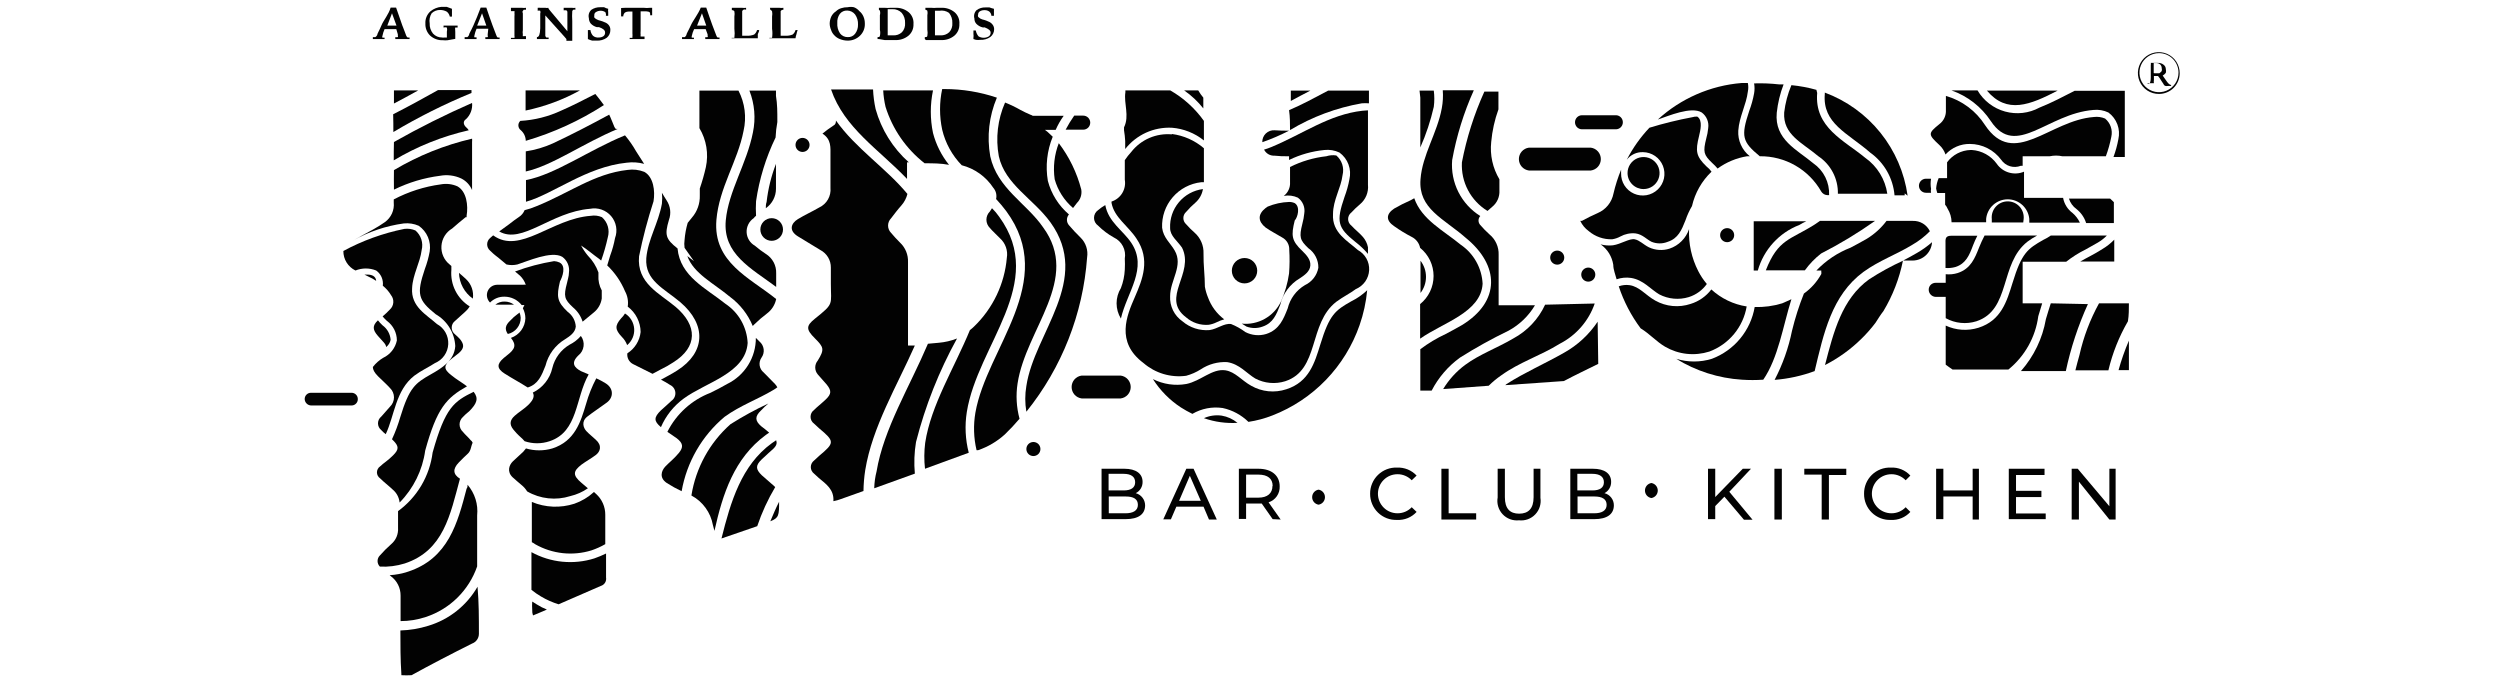 <svg xmlns="http://www.w3.org/2000/svg" width="128" height="35" viewBox="0 0 128 35" fill="none"><path d="M82.75 5.9H81C80.904 5.9 80.813 5.938 80.745 6.005C80.678 6.073 80.64 6.165 80.64 6.26C80.64 6.355 80.678 6.447 80.745 6.515C80.813 6.582 80.904 6.62 81 6.62H82.73C82.826 6.62 82.917 6.582 82.985 6.515C83.052 6.447 83.09 6.355 83.09 6.26C83.09 6.168 83.055 6.079 82.992 6.012C82.928 5.945 82.842 5.905 82.75 5.9Z" fill="#020202"></path><path d="M81.45 7.56H78.28C78.138 7.579 78.008 7.648 77.913 7.756C77.819 7.863 77.767 8.002 77.767 8.145C77.767 8.288 77.819 8.427 77.913 8.534C78.008 8.642 78.138 8.711 78.28 8.73H81.45C81.592 8.711 81.722 8.642 81.817 8.534C81.911 8.427 81.963 8.288 81.963 8.145C81.963 8.002 81.911 7.863 81.817 7.756C81.722 7.648 81.592 7.579 81.45 7.56Z" fill="#020202"></path><path d="M52.91 22.63C52.815 22.63 52.723 22.668 52.655 22.735C52.588 22.803 52.55 22.895 52.55 22.99C52.55 23.085 52.588 23.177 52.655 23.245C52.723 23.312 52.815 23.35 52.91 23.35C53.005 23.35 53.097 23.312 53.165 23.245C53.232 23.177 53.27 23.085 53.27 22.99C53.27 22.895 53.232 22.803 53.165 22.735C53.097 22.668 53.005 22.63 52.91 22.63Z" fill="#020202"></path><path d="M41.09 7.06C40.995 7.06 40.903 7.098 40.835 7.165C40.768 7.233 40.73 7.325 40.73 7.42C40.73 7.515 40.768 7.607 40.835 7.675C40.903 7.742 40.995 7.78 41.09 7.78C41.185 7.78 41.277 7.742 41.345 7.675C41.412 7.607 41.45 7.515 41.45 7.42C41.45 7.325 41.412 7.233 41.345 7.165C41.277 7.098 41.185 7.06 41.09 7.06Z" fill="#020202"></path><path d="M57.38 19.23H55.38C55.238 19.249 55.108 19.318 55.013 19.426C54.919 19.534 54.867 19.672 54.867 19.815C54.867 19.958 54.919 20.096 55.013 20.204C55.108 20.312 55.238 20.381 55.38 20.4H57.38C57.522 20.381 57.652 20.312 57.747 20.204C57.841 20.096 57.893 19.958 57.893 19.815C57.893 19.672 57.841 19.534 57.747 19.426C57.652 19.318 57.522 19.249 57.38 19.23Z" fill="#020202"></path><path d="M39.51 11.17C39.356 11.17 39.209 11.231 39.1 11.34C38.991 11.449 38.93 11.596 38.93 11.75C38.93 11.904 38.991 12.051 39.1 12.16C39.209 12.269 39.356 12.33 39.51 12.33C39.664 12.33 39.811 12.269 39.92 12.16C40.029 12.051 40.09 11.904 40.09 11.75C40.09 11.596 40.029 11.449 39.92 11.34C39.811 11.231 39.664 11.17 39.51 11.17Z" fill="#020202"></path><path d="M63.72 13.21C63.548 13.21 63.382 13.278 63.26 13.4C63.139 13.522 63.07 13.688 63.07 13.86C63.07 14.032 63.139 14.198 63.26 14.32C63.382 14.441 63.548 14.51 63.72 14.51C63.892 14.51 64.058 14.441 64.18 14.32C64.302 14.198 64.37 14.032 64.37 13.86C64.37 13.688 64.302 13.522 64.18 13.4C64.058 13.278 63.892 13.21 63.72 13.21Z" fill="#020202"></path><path d="M88.43 11.68C88.335 11.68 88.243 11.718 88.175 11.785C88.108 11.853 88.07 11.944 88.07 12.04C88.07 12.136 88.108 12.227 88.175 12.295C88.243 12.362 88.335 12.4 88.43 12.4C88.525 12.4 88.617 12.362 88.685 12.295C88.752 12.227 88.79 12.136 88.79 12.04C88.79 11.944 88.752 11.853 88.685 11.785C88.617 11.718 88.525 11.68 88.43 11.68Z" fill="#020202"></path><path d="M79.73 12.83C79.635 12.83 79.543 12.868 79.475 12.935C79.408 13.003 79.37 13.095 79.37 13.19C79.37 13.286 79.408 13.377 79.475 13.444C79.543 13.512 79.635 13.55 79.73 13.55C79.826 13.55 79.917 13.512 79.985 13.444C80.052 13.377 80.09 13.286 80.09 13.19C80.09 13.095 80.052 13.003 79.985 12.935C79.917 12.868 79.826 12.83 79.73 12.83Z" fill="#020202"></path><path d="M18 20.11H15.92C15.877 20.11 15.835 20.119 15.795 20.135C15.756 20.152 15.72 20.176 15.69 20.207C15.66 20.238 15.637 20.274 15.621 20.314C15.606 20.354 15.599 20.397 15.6 20.44C15.605 20.523 15.64 20.602 15.699 20.661C15.758 20.72 15.837 20.755 15.92 20.76H18C18.042 20.76 18.084 20.752 18.122 20.736C18.161 20.72 18.197 20.696 18.226 20.666C18.256 20.637 18.28 20.601 18.296 20.562C18.312 20.524 18.32 20.482 18.32 20.44C18.321 20.397 18.314 20.354 18.299 20.314C18.283 20.274 18.26 20.238 18.23 20.207C18.2 20.176 18.164 20.152 18.125 20.135C18.085 20.119 18.043 20.11 18 20.11Z" fill="#020202"></path><path d="M81.32 13.7C81.225 13.7 81.133 13.738 81.065 13.806C80.998 13.873 80.96 13.964 80.96 14.06C80.96 14.155 80.998 14.247 81.065 14.315C81.133 14.382 81.225 14.42 81.32 14.42C81.415 14.42 81.507 14.382 81.575 14.315C81.642 14.247 81.68 14.155 81.68 14.06C81.68 13.964 81.642 13.873 81.575 13.806C81.507 13.738 81.415 13.7 81.32 13.7Z" fill="#020202"></path><path d="M20 0.39H20.28C20.4 0.71 20.49 1.01 20.59 1.28C20.69 1.55 20.77 1.73 20.8 1.83C20.815 1.866 20.839 1.897 20.87 1.92H20.97V2H20.24V1.9C20.283 1.908 20.327 1.908 20.37 1.9C20.375 1.887 20.378 1.874 20.378 1.86C20.378 1.846 20.375 1.833 20.37 1.82C20.368 1.8 20.368 1.78 20.37 1.76L20.29 1.49H19.69C19.64 1.602 19.603 1.72 19.58 1.84C19.573 1.854 19.569 1.869 19.569 1.885C19.569 1.901 19.573 1.916 19.58 1.93H19.69V2H19.09V1.9H19.22C19.257 1.874 19.288 1.84 19.31 1.8C19.31 1.73 19.42 1.57 19.53 1.3C19.64 1.03 19.9 0.74 20 0.39ZM20.07 0.68L19.83 1.31H20.3L20.07 0.68Z" fill="#020202"></path><path d="M23.14 0.45C23.135 0.517 23.135 0.583 23.14 0.65C23.145 0.717 23.145 0.783 23.14 0.85H23.03C23.01 0.752 22.957 0.664 22.88 0.6C22.776 0.541 22.659 0.51 22.54 0.51C22.459 0.507 22.378 0.521 22.303 0.55C22.227 0.579 22.158 0.623 22.1 0.68C22.004 0.835 21.968 1.02 22 1.2C21.991 1.388 22.052 1.573 22.17 1.72C22.229 1.784 22.3 1.834 22.379 1.869C22.458 1.903 22.544 1.921 22.63 1.92C22.669 1.93 22.711 1.93 22.75 1.92H22.88V1.62C22.899 1.551 22.899 1.479 22.88 1.41C22.825 1.39 22.765 1.39 22.71 1.41V1.31H23.43V1.41C23.37 1.41 23.33 1.41 23.31 1.41C23.29 1.41 23.31 1.51 23.31 1.64V1.88C23.305 1.917 23.305 1.954 23.31 1.99L22.92 2.06C22.84 2.07 22.76 2.07 22.68 2.06C22.437 2.07 22.2 1.984 22.02 1.82C21.938 1.74 21.875 1.643 21.834 1.536C21.792 1.429 21.774 1.314 21.78 1.2C21.773 1.081 21.794 0.963 21.841 0.853C21.888 0.744 21.959 0.647 22.05 0.57C22.208 0.445 22.399 0.369 22.6 0.35H22.87L23.14 0.45Z" fill="#020202"></path><path d="M24.61 0.39H24.9C25.01 0.71 25.11 1.01 25.21 1.28C25.31 1.55 25.38 1.73 25.42 1.83C25.431 1.865 25.452 1.896 25.48 1.92H25.58V2H24.85V1.9C24.89 1.908 24.93 1.908 24.97 1.9C24.977 1.888 24.981 1.874 24.981 1.86C24.981 1.846 24.977 1.832 24.97 1.82C24.968 1.8 24.968 1.78 24.97 1.76L25 1.47H24.4C24.35 1.582 24.313 1.7 24.29 1.82C24.279 1.849 24.279 1.881 24.29 1.91H24.4V2H23.79V1.9H23.93C23.964 1.874 23.992 1.839 24.01 1.8C24.01 1.73 24.12 1.57 24.24 1.3C24.36 1.03 24.48 0.74 24.61 0.39ZM24.68 0.68L24.43 1.31H24.9L24.68 0.68Z" fill="#020202"></path><path d="M26.2 0.4H26.41H26.73C26.796 0.41 26.864 0.41 26.93 0.4V0.5C26.88 0.5 26.84 0.5 26.82 0.5C26.8 0.5 26.82 0.5 26.77 0.56C26.72 0.62 26.77 0.63 26.77 0.69V1.54C26.756 1.613 26.756 1.687 26.77 1.76C26.763 1.79 26.763 1.82 26.77 1.85C26.778 1.854 26.786 1.857 26.795 1.857C26.804 1.857 26.812 1.854 26.82 1.85C26.82 1.85 26.88 1.85 26.93 1.85V2H26.16V1.94H26.29C26.306 1.944 26.324 1.944 26.34 1.94C26.351 1.908 26.351 1.872 26.34 1.84C26.34 1.79 26.34 1.71 26.34 1.58V0.85C26.347 0.783 26.347 0.716 26.34 0.65C26.35 0.624 26.35 0.596 26.34 0.57C26.34 0.57 26.34 0.57 26.29 0.57H26.16V0.4H26.2Z" fill="#020202"></path><path d="M27.54 0.4C27.583 0.393 27.627 0.393 27.67 0.4H27.93C27.976 0.412 28.024 0.412 28.07 0.4C28.081 0.433 28.098 0.464 28.12 0.49L28.21 0.6L29.05 1.6V1.2C29.05 0.84 29.05 0.63 29.05 0.6C29.042 0.572 29.024 0.547 29 0.53C28.954 0.523 28.906 0.523 28.86 0.53V0.4H29.05H29.29C29.346 0.409 29.404 0.409 29.46 0.4V0.5C29.424 0.489 29.386 0.489 29.35 0.5C29.35 0.5 29.35 0.5 29.3 0.56C29.288 0.733 29.288 0.907 29.3 1.08V2C29.3 2 29.3 2.07 29.3 2.09H29V2L28.9 1.88L27.92 0.79V1.57C27.92 1.73 27.92 1.82 27.92 1.84C27.932 1.869 27.949 1.896 27.97 1.92H28.09V2H27.49V1.9C27.6 1.9 27.65 1.75 27.66 1.45V0.7C27.678 0.652 27.678 0.598 27.66 0.55C27.618 0.536 27.572 0.536 27.53 0.55V0.4H27.54Z" fill="#020202"></path><path d="M31.14 0.45C31.13 0.506 31.13 0.564 31.14 0.62C31.14 0.68 31.14 0.75 31.14 0.81H31.02C31.034 0.749 31.026 0.686 31 0.63C30.928 0.575 30.84 0.547 30.75 0.55C30.665 0.55 30.582 0.574 30.51 0.62C30.482 0.636 30.46 0.659 30.445 0.688C30.431 0.716 30.426 0.748 30.43 0.78C30.42 0.819 30.42 0.861 30.43 0.9C30.464 0.938 30.504 0.968 30.55 0.99C30.609 1.023 30.673 1.047 30.74 1.06C30.816 1.08 30.889 1.107 30.96 1.14C31.048 1.169 31.125 1.225 31.18 1.3C31.228 1.367 31.253 1.448 31.25 1.53C31.252 1.606 31.237 1.681 31.206 1.751C31.175 1.82 31.128 1.881 31.07 1.93C30.919 2.037 30.735 2.09 30.55 2.08C30.473 2.085 30.397 2.085 30.32 2.08C30.244 2.06 30.171 2.033 30.1 2V1.92C30.105 1.857 30.105 1.793 30.1 1.73V1.54H30.23C30.242 1.648 30.288 1.749 30.36 1.83C30.4 1.864 30.446 1.89 30.496 1.905C30.546 1.921 30.598 1.926 30.65 1.92C30.739 1.924 30.826 1.9 30.9 1.85C30.928 1.827 30.95 1.798 30.964 1.765C30.978 1.732 30.983 1.696 30.98 1.66C30.98 1.55 30.88 1.46 30.67 1.39H30.56C30.442 1.359 30.335 1.297 30.25 1.21C30.186 1.131 30.151 1.032 30.15 0.93C30.13 0.853 30.131 0.773 30.154 0.697C30.177 0.621 30.221 0.553 30.28 0.5C30.413 0.411 30.57 0.366 30.73 0.37H30.93C30.995 0.407 31.066 0.434 31.14 0.45Z" fill="#020202"></path><path d="M32.23 1.94H32.38C32.38 1.94 32.38 1.94 32.38 1.88C32.387 1.827 32.387 1.773 32.38 1.72V0.59H32.19C32.123 0.59 32.058 0.607 32 0.64C31.972 0.665 31.949 0.696 31.934 0.73C31.918 0.765 31.91 0.802 31.91 0.84H31.8C31.805 0.767 31.805 0.693 31.8 0.62C31.805 0.55 31.805 0.48 31.8 0.41L32 0.4H32.28H32.97C33.07 0.413 33.17 0.413 33.27 0.4H33.39C33.385 0.46 33.385 0.52 33.39 0.58C33.385 0.647 33.385 0.713 33.39 0.78H33.29C33.29 0.68 33.29 0.62 33.21 0.6C33.13 0.58 33.1 0.58 33 0.58H32.8V1.58C32.793 1.65 32.793 1.72 32.8 1.79C32.793 1.816 32.793 1.844 32.8 1.87C32.8 1.87 32.8 1.87 32.85 1.87H33V2H32.24V1.94H32.23Z" fill="#020202"></path><path d="M35.88 0.39H36.16C36.27 0.71 36.37 1.01 36.47 1.28C36.57 1.55 36.64 1.73 36.68 1.83C36.691 1.865 36.712 1.896 36.74 1.92H36.84V2H36.11V1.9C36.15 1.908 36.19 1.908 36.23 1.9C36.237 1.888 36.241 1.874 36.241 1.86C36.241 1.846 36.237 1.832 36.23 1.82C36.228 1.8 36.228 1.78 36.23 1.76L36.13 1.49H35.54C35.484 1.601 35.444 1.718 35.42 1.84C35.409 1.869 35.409 1.901 35.42 1.93H35.53V2H34.92V1.9H35.06C35.094 1.874 35.122 1.839 35.14 1.8C35.14 1.73 35.25 1.57 35.37 1.3C35.49 1.03 35.74 0.74 35.88 0.39ZM35.94 0.68L35.69 1.31H36.16L35.94 0.68Z" fill="#020202"></path><path d="M37.49 0.4H37.67H38C38.066 0.409 38.134 0.409 38.2 0.4V0.5C38.183 0.49 38.163 0.484 38.143 0.482C38.123 0.48 38.103 0.483 38.084 0.489C38.065 0.496 38.048 0.507 38.033 0.52C38.019 0.534 38.007 0.551 38 0.57C38 0.57 38 0.69 38 0.83V1.83H38.23C38.359 1.838 38.489 1.817 38.61 1.77C38.684 1.712 38.737 1.631 38.76 1.54H38.87C38.87 1.62 38.82 1.68 38.8 1.75C38.796 1.82 38.796 1.89 38.8 1.96H37.46V1.94H37.6C37.62 1.784 37.62 1.626 37.6 1.47V0.85C37.616 0.761 37.616 0.669 37.6 0.58C37.586 0.559 37.566 0.543 37.543 0.532C37.52 0.522 37.495 0.517 37.47 0.52V0.4H37.49Z" fill="#020202"></path><path d="M39.42 0.4H39.6H39.91C39.976 0.41 40.044 0.41 40.11 0.4V0.5C40.083 0.498 40.055 0.503 40.03 0.515C40.005 0.528 39.985 0.547 39.97 0.57C39.97 0.57 39.97 0.69 39.97 0.83V1.83H40.21C40.336 1.837 40.462 1.816 40.58 1.77C40.654 1.712 40.707 1.631 40.73 1.54H40.84C40.812 1.608 40.792 1.678 40.78 1.75C40.755 1.818 40.738 1.888 40.73 1.96H39.39V1.94H39.53C39.553 1.784 39.553 1.626 39.53 1.47V0.85C39.547 0.761 39.547 0.669 39.53 0.58C39.512 0.543 39.479 0.514 39.44 0.5L39.42 0.4Z" fill="#020202"></path><path d="M43.4 0.37C43.506 0.348 43.614 0.348 43.72 0.37C43.829 0.412 43.925 0.48 44 0.57C44.092 0.644 44.164 0.741 44.21 0.85C44.258 0.964 44.282 1.086 44.28 1.21C44.285 1.325 44.265 1.44 44.222 1.547C44.179 1.654 44.113 1.75 44.03 1.83C43.861 1.993 43.635 2.083 43.4 2.08C43.263 2.079 43.127 2.051 43 2C42.893 1.959 42.797 1.894 42.72 1.81C42.641 1.732 42.583 1.636 42.55 1.53C42.506 1.429 42.482 1.32 42.48 1.21C42.481 1.086 42.509 0.963 42.56 0.85C42.614 0.74 42.697 0.646 42.8 0.58C42.875 0.505 42.968 0.45 43.07 0.42C43.176 0.385 43.288 0.368 43.4 0.37ZM43.93 1.26C43.94 1.075 43.887 0.891 43.78 0.74C43.732 0.679 43.672 0.629 43.603 0.595C43.533 0.56 43.457 0.541 43.38 0.54C43.308 0.536 43.235 0.549 43.169 0.578C43.103 0.608 43.045 0.653 43 0.71C42.903 0.846 42.856 1.013 42.87 1.18C42.856 1.367 42.905 1.554 43.01 1.71C43.056 1.771 43.117 1.821 43.187 1.854C43.256 1.887 43.333 1.903 43.41 1.9C43.481 1.904 43.551 1.89 43.616 1.86C43.68 1.831 43.737 1.786 43.78 1.73C43.883 1.595 43.936 1.429 43.93 1.26Z" fill="#020202"></path><path d="M44.93 2V1.9C44.99 1.9 45.04 1.9 45.05 1.84C45.075 1.735 45.075 1.625 45.05 1.52V0.78C45.072 0.705 45.072 0.625 45.05 0.55C45.038 0.529 45.021 0.512 45 0.5V0.4H45.17H45.31C45.4 0.409 45.49 0.409 45.58 0.4H45.83C46.084 0.385 46.334 0.467 46.53 0.63C46.614 0.704 46.679 0.797 46.721 0.902C46.763 1.006 46.779 1.118 46.77 1.23C46.776 1.343 46.756 1.457 46.711 1.561C46.666 1.665 46.597 1.757 46.51 1.83C46.313 1.989 46.063 2.068 45.81 2.05H45.6H45.29L45 2H44.93ZM45.45 1.81H45.59H45.72C45.804 1.816 45.888 1.805 45.967 1.778C46.046 1.75 46.118 1.707 46.18 1.65C46.238 1.587 46.282 1.513 46.309 1.432C46.337 1.351 46.347 1.265 46.34 1.18C46.35 0.992 46.289 0.806 46.17 0.66C46.108 0.596 46.033 0.545 45.951 0.513C45.868 0.48 45.779 0.465 45.69 0.47H45.59H45.45C45.45 0.65 45.45 0.82 45.45 1V1.75V1.81Z" fill="#020202"></path><path d="M47.35 2V1.9C47.42 1.9 47.47 1.9 47.48 1.84C47.499 1.734 47.499 1.626 47.48 1.52V0.78C47.497 0.704 47.497 0.626 47.48 0.55C47.454 0.522 47.418 0.504 47.38 0.5V0.4H47.55H47.69C47.78 0.409 47.87 0.409 47.96 0.4H48.18C48.434 0.385 48.684 0.467 48.88 0.63C48.964 0.704 49.029 0.797 49.071 0.902C49.113 1.006 49.13 1.118 49.12 1.23C49.126 1.343 49.106 1.457 49.061 1.561C49.016 1.665 48.947 1.757 48.86 1.83C48.663 1.989 48.413 2.068 48.16 2.05H47.95H47.64H47.41L47.35 2ZM47.87 1.81H48H48.14C48.224 1.816 48.307 1.805 48.387 1.778C48.466 1.75 48.538 1.707 48.6 1.65C48.658 1.587 48.702 1.513 48.729 1.432C48.757 1.351 48.767 1.265 48.76 1.18C48.77 0.992 48.709 0.806 48.59 0.66C48.447 0.56 48.271 0.521 48.1 0.55H48H47.87C47.87 0.73 47.87 0.9 47.87 1.08V1.83V1.81Z" fill="#020202"></path><path d="M50.89 0.45C50.885 0.507 50.885 0.563 50.89 0.62C50.885 0.683 50.885 0.747 50.89 0.81H50.76C50.758 0.768 50.747 0.726 50.728 0.689C50.709 0.651 50.682 0.617 50.65 0.59C50.577 0.539 50.489 0.514 50.4 0.52C50.319 0.517 50.239 0.538 50.17 0.58C50.142 0.596 50.119 0.62 50.103 0.648C50.087 0.676 50.079 0.708 50.08 0.74C50.064 0.778 50.064 0.822 50.08 0.86C50.08 0.86 50.14 0.92 50.19 0.95C50.253 0.983 50.32 1.007 50.39 1.02C50.462 1.04 50.533 1.067 50.6 1.1C50.688 1.13 50.764 1.186 50.82 1.26C50.871 1.326 50.899 1.407 50.9 1.49C50.901 1.567 50.885 1.643 50.852 1.712C50.819 1.782 50.77 1.842 50.71 1.89C50.559 1.998 50.375 2.051 50.19 2.04C50.117 2.05 50.043 2.05 49.97 2.04C49.925 2.031 49.882 2.018 49.84 2V1.93C49.85 1.867 49.85 1.803 49.84 1.74V1.56H49.96C49.98 1.67 50.028 1.774 50.1 1.86C50.18 1.909 50.272 1.934 50.365 1.934C50.459 1.934 50.55 1.909 50.63 1.86C50.659 1.838 50.682 1.809 50.698 1.776C50.714 1.743 50.721 1.707 50.72 1.67C50.72 1.56 50.62 1.48 50.41 1.4C50.374 1.409 50.336 1.409 50.3 1.4C50.182 1.369 50.075 1.307 49.99 1.22C49.922 1.147 49.887 1.05 49.89 0.95C49.867 0.875 49.866 0.795 49.885 0.72C49.905 0.644 49.944 0.575 50 0.52C50.133 0.422 50.295 0.373 50.46 0.38H50.66C50.735 0.408 50.812 0.432 50.89 0.45Z" fill="#020202"></path><path d="M110 4.29C110.08 4.29 110.12 4.18 110.12 3.97V3.32C110.13 3.287 110.13 3.253 110.12 3.22C110.12 3.22 110.12 3.22 110.02 3.22H110.49C110.591 3.216 110.69 3.248 110.77 3.31C110.807 3.336 110.837 3.37 110.858 3.41C110.879 3.45 110.89 3.495 110.89 3.54C110.906 3.602 110.906 3.668 110.89 3.73C110.846 3.786 110.792 3.834 110.73 3.87L110.89 4.1C111 4.27 111.09 4.35 111.16 4.35V4.4H111C110.957 4.409 110.913 4.409 110.87 4.4C110.847 4.392 110.826 4.379 110.808 4.362C110.791 4.344 110.778 4.323 110.77 4.3C110.739 4.248 110.706 4.198 110.67 4.15C110.618 4.058 110.558 3.971 110.49 3.89H110.28V4.1C110.27 4.153 110.27 4.207 110.28 4.26C110.28 4.26 110.28 4.26 110.38 4.26H109.92L110 4.29ZM110.31 3.75H110.56C110.604 3.718 110.645 3.681 110.68 3.64C110.695 3.591 110.695 3.539 110.68 3.49C110.68 3.455 110.673 3.419 110.66 3.387C110.646 3.354 110.626 3.325 110.6 3.3C110.572 3.275 110.538 3.255 110.502 3.243C110.466 3.231 110.428 3.227 110.39 3.23H110.27V3.74L110.31 3.75Z" fill="#020202"></path><path d="M110.54 4.81C110.328 4.812 110.119 4.751 109.942 4.634C109.764 4.517 109.626 4.35 109.543 4.154C109.461 3.958 109.439 3.742 109.48 3.534C109.521 3.325 109.623 3.134 109.773 2.983C109.924 2.833 110.115 2.731 110.324 2.69C110.532 2.649 110.748 2.671 110.944 2.753C111.14 2.836 111.307 2.974 111.424 3.152C111.541 3.329 111.602 3.538 111.6 3.75C111.6 3.889 111.573 4.027 111.519 4.156C111.466 4.284 111.388 4.401 111.29 4.5C111.191 4.598 111.074 4.676 110.946 4.729C110.817 4.783 110.679 4.81 110.54 4.81ZM110.54 2.72C110.342 2.72 110.149 2.779 109.984 2.889C109.82 2.998 109.692 3.155 109.616 3.337C109.54 3.52 109.521 3.721 109.559 3.915C109.598 4.109 109.693 4.287 109.833 4.427C109.973 4.567 110.151 4.662 110.345 4.701C110.539 4.739 110.74 4.72 110.923 4.644C111.105 4.568 111.262 4.44 111.371 4.276C111.481 4.111 111.54 3.918 111.54 3.72C111.54 3.455 111.435 3.2 111.247 3.013C111.06 2.825 110.805 2.72 110.54 2.72Z" fill="#020202"></path><path d="M58.63 25.87C58.63 26.32 58.3 26.58 57.63 26.58H56.4V24H57.57C58.16 24 58.5 24.25 58.5 24.67C58.503 24.79 58.472 24.908 58.41 25.011C58.348 25.114 58.258 25.197 58.15 25.25C58.287 25.287 58.407 25.368 58.494 25.48C58.581 25.591 58.628 25.729 58.63 25.87ZM56.76 24.28V25.11H57.53C57.91 25.11 58.12 24.97 58.12 24.69C58.12 24.41 57.91 24.26 57.53 24.26H56.76V24.28ZM58.26 25.85C58.26 25.55 58.04 25.42 57.63 25.42H56.77V26.28H57.63C58 26.28 58.26 26.15 58.26 25.85Z" fill="#020202"></path><path d="M61.62 25.94H60.23L59.95 26.59H59.56L60.74 24H61.11L62.3 26.6H61.9L61.62 25.94ZM61.48 25.64L60.92 24.36L60.37 25.64H61.48Z" fill="#020202"></path><path d="M65.16 26.58L64.6 25.78H63.8V26.57H63.43V24H64.43C65.11 24 65.52 24.35 65.52 24.9C65.528 25.08 65.477 25.259 65.374 25.407C65.271 25.555 65.122 25.665 64.95 25.72L65.57 26.6L65.16 26.58ZM65.16 24.88C65.16 24.51 64.91 24.3 64.43 24.3H63.8V25.48H64.43C64.9 25.48 65.15 25.25 65.15 24.88H65.16Z" fill="#020202"></path><path d="M70.15 25.28C70.148 25.1 70.183 24.922 70.253 24.756C70.322 24.59 70.424 24.44 70.553 24.315C70.682 24.19 70.835 24.092 71.003 24.027C71.171 23.963 71.35 23.933 71.53 23.94C71.716 23.932 71.902 23.965 72.075 24.035C72.248 24.106 72.403 24.213 72.53 24.35L72.28 24.59C72.186 24.491 72.073 24.413 71.947 24.36C71.822 24.306 71.686 24.279 71.55 24.28C71.285 24.28 71.03 24.385 70.843 24.573C70.655 24.76 70.55 25.015 70.55 25.28C70.55 25.545 70.655 25.8 70.843 25.987C71.03 26.175 71.285 26.28 71.55 26.28C71.686 26.281 71.822 26.254 71.947 26.201C72.073 26.147 72.186 26.069 72.28 25.97L72.53 26.21C72.404 26.348 72.249 26.456 72.076 26.527C71.903 26.598 71.717 26.629 71.53 26.62C71.35 26.627 71.171 26.597 71.003 26.533C70.835 26.468 70.682 26.37 70.553 26.245C70.424 26.12 70.322 25.97 70.253 25.804C70.183 25.638 70.148 25.46 70.15 25.28Z" fill="#020202"></path><path d="M73.8 24H74.17V26.28H75.58V26.6H73.8V24Z" fill="#020202"></path><path d="M76.68 25.47V24H77.05V25.46C77.05 26.04 77.31 26.3 77.78 26.3C78.25 26.3 78.52 26.04 78.52 25.46V24H78.87V25.49C78.894 25.642 78.883 25.798 78.837 25.945C78.791 26.092 78.711 26.226 78.605 26.337C78.499 26.449 78.368 26.534 78.223 26.587C78.078 26.639 77.923 26.657 77.77 26.64C77.616 26.656 77.46 26.637 77.314 26.582C77.169 26.528 77.038 26.441 76.933 26.327C76.827 26.214 76.749 26.077 76.705 25.928C76.661 25.78 76.653 25.623 76.68 25.47Z" fill="#020202"></path><path d="M82.63 25.87C82.63 26.32 82.29 26.58 81.63 26.58H80.4V24H81.56C82.16 24 82.49 24.25 82.49 24.67C82.493 24.789 82.462 24.906 82.402 25.008C82.342 25.111 82.255 25.194 82.15 25.25C82.287 25.285 82.409 25.366 82.496 25.478C82.583 25.59 82.63 25.728 82.63 25.87ZM80.76 24.28V25.11H81.53C81.91 25.11 82.12 24.97 82.12 24.69C82.12 24.41 81.91 24.26 81.53 24.26H80.76V24.28ZM82.26 25.85C82.26 25.55 82.03 25.42 81.63 25.42H80.77V26.28H81.63C82 26.28 82.26 26.15 82.26 25.85Z" fill="#020202"></path><path d="M88.29 25.43L87.82 25.91V26.58H87.45V24H87.82V25.45L89.23 24H89.65L88.54 25.18L89.73 26.61H89.29L88.29 25.43Z" fill="#020202"></path><path d="M90.85 24H91.23V26.6H90.85V24Z" fill="#020202"></path><path d="M93.27 24.3H92.38V24H94.53V24.32H93.64V26.6H93.27V24.3Z" fill="#020202"></path><path d="M95.44 25.28C95.437 25.101 95.471 24.923 95.539 24.757C95.607 24.591 95.709 24.441 95.837 24.315C95.965 24.19 96.118 24.092 96.285 24.027C96.452 23.963 96.631 23.933 96.81 23.94C96.997 23.931 97.183 23.962 97.356 24.033C97.529 24.104 97.684 24.212 97.81 24.35L97.57 24.59C97.476 24.491 97.363 24.413 97.237 24.36C97.112 24.306 96.976 24.279 96.84 24.28C96.575 24.28 96.32 24.385 96.133 24.573C95.945 24.76 95.84 25.015 95.84 25.28C95.84 25.545 95.945 25.8 96.133 25.987C96.32 26.175 96.575 26.28 96.84 26.28C96.976 26.281 97.112 26.254 97.237 26.201C97.363 26.147 97.476 26.069 97.57 25.97L97.81 26.21C97.684 26.348 97.529 26.457 97.356 26.528C97.183 26.599 96.997 26.63 96.81 26.62C96.631 26.627 96.452 26.597 96.285 26.532C96.118 26.468 95.965 26.37 95.837 26.245C95.709 26.119 95.607 25.969 95.539 25.803C95.471 25.637 95.437 25.459 95.44 25.28Z" fill="#020202"></path><path d="M101.32 24V26.6H101V25.42H99.5V26.58H99.13V24H99.5V25.11H101V24H101.32Z" fill="#020202"></path><path d="M104.74 26.26V26.58H102.85V24H104.68V24.32H103.22V25.13H104.52V25.45H103.22V26.29H104.74V26.26Z" fill="#020202"></path><path d="M108.32 24V26.6H108L106.44 24.66V26.6H106.07V24H106.38L108 25.92V24H108.32Z" fill="#020202"></path><path d="M67.51 25.84C67.602 25.825 67.685 25.778 67.745 25.708C67.805 25.637 67.838 25.548 67.838 25.455C67.838 25.362 67.805 25.273 67.745 25.202C67.685 25.132 67.602 25.085 67.51 25.07C67.418 25.085 67.335 25.132 67.275 25.202C67.215 25.273 67.182 25.362 67.182 25.455C67.182 25.548 67.215 25.637 67.275 25.708C67.335 25.778 67.418 25.825 67.51 25.84Z" fill="#020202"></path><path d="M84.55 25.5C84.641 25.485 84.725 25.438 84.785 25.368C84.845 25.297 84.878 25.208 84.878 25.115C84.878 25.022 84.845 24.933 84.785 24.862C84.725 24.792 84.641 24.745 84.55 24.73C84.459 24.745 84.375 24.792 84.315 24.862C84.255 24.933 84.222 25.022 84.222 25.115C84.222 25.208 84.255 25.297 84.315 25.368C84.375 25.438 84.459 25.485 84.55 25.5Z" fill="#020202"></path><path d="M60 6.88C59.606 6.844 59.209 6.908 58.845 7.065C58.482 7.222 58.164 7.468 57.92 7.78C57.799 7.911 57.689 8.052 57.59 8.2C57.59 8.54 57.59 8.89 57.59 9.2C57.63 9.437 57.584 9.681 57.459 9.887C57.334 10.093 57.139 10.246 56.91 10.32C56.905 10.343 56.905 10.367 56.91 10.39C57.05 11.14 57.76 11.56 58.19 12.22C58.91 13.29 58.5 14.3 58.1 15.22C57.7 16.14 57.1 17.51 58.55 18.59C58.847 18.846 59.194 19.037 59.57 19.149C59.946 19.261 60.341 19.292 60.73 19.24C60.995 19.168 61.248 19.057 61.48 18.91C61.879 18.645 62.352 18.515 62.83 18.54C63.47 18.64 63.83 19.12 64.27 19.38C64.503 19.503 64.758 19.579 65.021 19.603C65.284 19.627 65.548 19.599 65.8 19.52C67.58 18.94 66.97 16.57 68.42 15.45C68.77 15.19 69.13 15.02 69.42 14.8C69.613 14.719 69.779 14.585 69.9 14.414C70.02 14.242 70.09 14.041 70.1 13.832C70.111 13.622 70.062 13.415 69.959 13.232C69.856 13.05 69.704 12.9 69.52 12.8C69 12.33 68.19 11.92 68.25 10.96C68.25 10.24 68.66 9.63 68.74 8.96C68.785 8.78 68.778 8.591 68.722 8.415C68.665 8.238 68.561 8.081 68.42 7.96C68.249 7.933 68.074 7.946 67.91 8C67.262 8.072 66.632 8.258 66.05 8.55V9.33C66.059 9.464 66.034 9.598 65.978 9.72C65.923 9.843 65.837 9.949 65.73 10.03C65.974 9.985 66.225 10.016 66.45 10.12C66.573 10.21 66.669 10.332 66.728 10.474C66.786 10.615 66.804 10.769 66.78 10.92C66.762 11.102 66.729 11.283 66.68 11.46C66.51 12.14 66.55 12.29 66.99 12.71C67.15 12.822 67.28 12.972 67.369 13.147C67.458 13.321 67.503 13.514 67.5 13.71C67.464 13.903 67.383 14.084 67.263 14.239C67.143 14.393 66.988 14.517 66.81 14.6C66.591 14.73 66.401 14.902 66.25 15.106C66.099 15.311 65.99 15.543 65.93 15.79C65.72 16.32 65.51 16.88 64.83 17.1C64.474 17.208 64.09 17.172 63.76 17C63.536 16.832 63.29 16.694 63.03 16.59C62.67 16.54 62.34 16.84 61.93 16.9C61.68 16.92 61.429 16.891 61.19 16.814C60.952 16.737 60.73 16.613 60.54 16.45C60.335 16.308 60.169 16.116 60.059 15.892C59.949 15.668 59.898 15.419 59.91 15.17C59.91 14.34 60.6 13.6 60.14 12.82C59.93 12.45 59.56 12.17 59.5 11.66C59.476 11.091 59.669 10.533 60.041 10.101C60.412 9.668 60.934 9.393 61.5 9.33H61.64C61.64 8.75 61.64 8.16 61.64 7.59C61.176 7.192 60.606 6.939 60 6.86V6.88Z" fill="#020202"></path><path d="M57.59 13.24C57.6 13.427 57.6 13.614 57.59 13.8C57.575 14.125 57.508 14.446 57.39 14.75C57.246 14.985 57.169 15.255 57.169 15.53C57.169 15.805 57.246 16.075 57.39 16.31C57.7 14.96 58.79 13.73 57.92 12.43C57.5 11.8 56.75 11.37 56.59 10.5C56.459 10.575 56.335 10.662 56.22 10.76C56.156 10.804 56.104 10.863 56.068 10.932C56.032 11.001 56.013 11.077 56.013 11.155C56.013 11.233 56.032 11.309 56.068 11.378C56.104 11.447 56.156 11.506 56.22 11.55C56.46 11.79 56.733 11.995 57.03 12.16C57.229 12.253 57.392 12.41 57.493 12.605C57.594 12.8 57.628 13.024 57.59 13.24Z" fill="#020202"></path><path d="M60.73 16.25C60.887 16.387 61.069 16.491 61.267 16.556C61.464 16.621 61.673 16.646 61.88 16.63C62.023 16.608 62.161 16.564 62.29 16.5C62.415 16.437 62.545 16.387 62.68 16.35C62.301 16.065 62.012 15.676 61.85 15.23C61.777 15.053 61.723 14.869 61.69 14.68C61.69 14.12 61.61 13.55 61.62 12.98C61.628 12.779 61.591 12.578 61.511 12.393C61.432 12.208 61.312 12.043 61.16 11.91C61.007 11.777 60.863 11.633 60.73 11.48C60.685 11.441 60.65 11.392 60.625 11.338C60.6 11.284 60.588 11.225 60.588 11.165C60.588 11.105 60.6 11.046 60.625 10.992C60.65 10.938 60.685 10.889 60.73 10.85C60.874 10.681 61.031 10.524 61.2 10.38C61.408 10.199 61.546 9.952 61.59 9.68C61.11 9.742 60.671 9.982 60.36 10.353C60.049 10.723 59.888 11.197 59.91 11.68C59.91 12.08 60.28 12.33 60.52 12.68C61.18 14 59.4 15.25 60.73 16.25Z" fill="#020202"></path><path d="M67.09 4.64H66.09V5.17C66.39 5 66.73 4.83 67.09 4.64Z" fill="#020202"></path><path d="M66.29 10.4C66.199 10.359 66.1 10.338 66 10.34C65.622 10.353 65.249 10.434 64.9 10.58L64.8 10.65C64.38 10.98 64.41 11.34 64.8 11.65C65.07 11.84 65.37 11.99 65.65 12.16C65.763 12.22 65.857 12.312 65.921 12.423C65.985 12.534 66.016 12.662 66.01 12.79C66.035 13.193 66.031 13.597 66 14C65.929 14.501 65.787 14.989 65.58 15.45C65.402 15.819 65.114 16.125 64.756 16.325C64.399 16.525 63.988 16.611 63.58 16.57L63.82 16.72C64.088 16.82 64.382 16.82 64.65 16.72C65.18 16.54 65.35 16.11 65.55 15.6C65.617 15.319 65.74 15.055 65.912 14.823C66.084 14.591 66.301 14.396 66.55 14.25C66.79 14.09 67.07 13.9 67.09 13.59C67.11 13.28 66.88 13.05 66.68 12.85C66.12 12.32 66.1 12.06 66.29 11.29C66.44 11.13 66.59 10.59 66.29 10.4Z" fill="#020202"></path><path d="M61.61 5.55V5C61.513 4.884 61.426 4.76 61.35 4.63H60.63C61 4.887 61.33 5.197 61.61 5.55Z" fill="#020202"></path><path d="M63.36 21.65C63.127 21.458 62.848 21.33 62.55 21.28C62.24 21.237 61.925 21.282 61.64 21.41C62.192 21.604 62.776 21.685 63.36 21.65Z" fill="#020202"></path><path d="M66.05 6.66C67.179 5.982 68.423 5.518 69.72 5.29C69.843 5.28 69.967 5.28 70.09 5.29V4.64H68C67.32 5 66.66 5.36 66 5.64C66.05 6 66.05 6.33 66.05 6.66Z" fill="#020202"></path><path d="M59.92 4.63H57.62C57.617 4.66 57.617 4.69 57.62 4.72C57.53 5.31 57.84 5.93 57.55 6.52C57.55 6.52 57.55 6.62 57.55 6.67C57.58 6.852 57.6 7.036 57.61 7.22V7.63C57.892 7.271 58.257 6.984 58.672 6.794C59.088 6.605 59.544 6.518 60 6.54C60.599 6.587 61.171 6.814 61.64 7.19V6.19C61.186 5.552 60.599 5.019 59.92 4.63Z" fill="#020202"></path><path d="M62.6 20.89C63.098 20.997 63.556 21.244 63.92 21.6C64.341 21.537 64.754 21.426 65.15 21.27C66.183 20.869 67.118 20.248 67.888 19.45C68.657 18.652 69.245 17.697 69.61 16.65C69.812 16.071 69.943 15.47 70 14.86C69.757 15.09 69.48 15.282 69.18 15.43C68.37 15.89 68.07 16.1 67.6 17.64C67.31 18.58 67.02 19.56 65.86 19.93C65.564 20.028 65.251 20.063 64.941 20.032C64.631 20.001 64.331 19.905 64.06 19.75C63.57 19.48 63.25 19.04 62.74 18.96C62.06 18.86 61.48 19.51 60.74 19.66C60.158 19.763 59.558 19.676 59.03 19.41C59.398 19.989 59.886 20.484 60.46 20.86C60.65 20.981 60.847 21.091 61.05 21.19C61.518 20.917 62.064 20.811 62.6 20.89Z" fill="#020202"></path><path d="M65.26 6.67C65.177 6.664 65.095 6.676 65.017 6.704C64.939 6.733 64.869 6.777 64.809 6.835C64.75 6.892 64.703 6.962 64.672 7.038C64.641 7.115 64.627 7.197 64.63 7.28C65.1 7.117 65.558 6.92 66 6.69C65.76 6.69 65.51 6.69 65.26 6.67Z" fill="#020202"></path><path d="M69.76 5.67C68.05 5.86 66.71 6.86 65.09 7.53C64.969 7.581 64.846 7.624 64.72 7.66C64.769 7.758 64.845 7.839 64.939 7.894C65.033 7.949 65.141 7.976 65.25 7.97C65.499 7.998 65.75 8.008 66 8V8.19C66.568 7.914 67.181 7.742 67.81 7.68C68.074 7.651 68.34 7.696 68.58 7.81C68.79 7.963 68.951 8.174 69.042 8.418C69.133 8.662 69.149 8.927 69.09 9.18C69.034 9.487 68.95 9.788 68.84 10.08C68.4 11.36 68.49 11.66 69.4 12.39C69.635 12.57 69.849 12.774 70.04 13C70.04 12.88 70.04 12.77 70.04 12.66C70.001 12.464 69.911 12.281 69.78 12.13C69.6 11.92 69.38 11.76 69.19 11.55C69.138 11.511 69.096 11.46 69.067 11.402C69.038 11.344 69.023 11.28 69.023 11.215C69.023 11.15 69.038 11.086 69.067 11.028C69.096 10.97 69.138 10.919 69.19 10.88C69.327 10.73 69.474 10.59 69.63 10.46C69.775 10.34 69.888 10.185 69.96 10.011C70.031 9.837 70.059 9.648 70.04 9.46C70.04 8.19 70.04 6.91 70.04 5.65L69.76 5.67Z" fill="#020202"></path><path d="M84.88 6.12C85.42 5.94 86.59 5.43 87.13 5.76C87.252 5.851 87.348 5.973 87.406 6.114C87.464 6.255 87.483 6.409 87.46 6.56C87.443 6.739 87.41 6.917 87.36 7.09C87.19 7.78 87.22 7.92 87.67 8.35C87.767 8.436 87.858 8.529 87.94 8.63C88.387 8.305 88.904 8.089 89.45 8H89.59C89.393 7.845 89.237 7.646 89.134 7.417C89.031 7.189 88.985 6.94 89 6.69C89.05 5.97 89.41 5.36 89.49 4.69C89.52 4.545 89.52 4.395 89.49 4.25H89.17C87.572 4.38 86.063 5.038 84.88 6.12Z" fill="#020202"></path><path d="M91.32 4.32H91.08C90.658 4.273 90.234 4.256 89.81 4.27C89.84 4.439 89.84 4.611 89.81 4.78C89.754 5.087 89.67 5.388 89.56 5.68C89.12 7 89.21 7.26 90.1 8C90.739 7.992 91.368 8.156 91.922 8.474C92.477 8.793 92.935 9.254 93.25 9.81C93.282 9.862 93.326 9.905 93.378 9.937C93.43 9.968 93.489 9.986 93.55 9.99H93.65C93.664 9.672 93.597 9.356 93.455 9.07C93.314 8.785 93.102 8.541 92.84 8.36C92.02 7.67 90.84 7.15 90.97 5.77C91.024 5.274 91.141 4.786 91.32 4.32Z" fill="#020202"></path><path d="M93 4.6C92.581 4.482 92.153 4.402 91.72 4.36C91.532 4.807 91.407 5.278 91.35 5.76C91.28 6.9 92.27 7.3 93.1 8C93.415 8.21 93.671 8.496 93.846 8.832C94.021 9.167 94.108 9.542 94.1 9.92H96.63C96.576 9.553 96.448 9.2 96.254 8.884C96.06 8.568 95.803 8.294 95.5 8.08C94.41 7.18 92.89 6.53 93.04 4.76C93.023 4.708 93.009 4.654 93 4.6Z" fill="#020202"></path><path d="M96 11.31H93.18L92.92 11.49C91.66 12.29 91.04 12.23 90.41 13.84H92.41C92.644 13.515 92.924 13.226 93.24 12.98C94.199 12.491 95.122 11.933 96 11.31Z" fill="#020202"></path><path d="M95.7 14.3C94.31 15.3 93.88 16.99 93.44 18.69C94.125 18.341 94.752 17.889 95.3 17.35C95.564 17.093 95.809 16.815 96.03 16.52C96.16 16.32 96.28 16.12 96.43 15.93C96.908 15.133 97.246 14.261 97.43 13.35C96.831 13.624 96.253 13.942 95.7 14.3Z" fill="#020202"></path><path d="M93.43 4.74C93.43 4.74 93.43 4.74 93.43 4.81C93.3 6.33 94.61 6.81 95.75 7.81C96.105 8.062 96.4 8.389 96.616 8.767C96.832 9.145 96.963 9.566 97 10H97.52V9.9L97.67 10.02C97.505 8.839 97.024 7.725 96.278 6.796C95.531 5.866 94.547 5.156 93.43 4.74Z" fill="#020202"></path><path d="M84.15 9.68C84.313 9.68 84.472 9.632 84.607 9.541C84.742 9.451 84.847 9.322 84.909 9.171C84.97 9.021 84.986 8.856 84.953 8.696C84.921 8.537 84.842 8.391 84.726 8.277C84.611 8.162 84.463 8.085 84.304 8.055C84.144 8.024 83.979 8.042 83.829 8.105C83.68 8.169 83.552 8.276 83.463 8.412C83.374 8.548 83.328 8.707 83.33 8.87C83.333 9.086 83.42 9.292 83.574 9.443C83.727 9.595 83.934 9.68 84.15 9.68Z" fill="#020202"></path><path d="M95.41 13.92C96.21 13.34 97.1 13.03 97.9 12.54C98.234 12.349 98.54 12.113 98.81 11.84C98.732 11.677 98.609 11.539 98.454 11.445C98.299 11.351 98.121 11.304 97.94 11.31H96.59C96.317 11.673 95.978 11.982 95.59 12.22C95.32 12.38 95.03 12.53 94.75 12.68C94.087 12.936 93.49 13.336 93 13.85H93.25C93.247 13.873 93.247 13.897 93.25 13.92C93.257 13.956 93.257 13.994 93.25 14.03C93.032 14.426 92.728 14.768 92.36 15.03C92.111 15.651 91.908 16.29 91.75 16.94C91.573 17.814 91.273 18.659 90.86 19.45C91.561 19.395 92.251 19.244 92.91 19C93.37 17.08 93.78 15.12 95.41 13.92Z" fill="#020202"></path><path d="M91.25 15.53C90.794 15.67 90.317 15.734 89.84 15.72C89.737 16.314 89.482 16.871 89.097 17.336C88.713 17.801 88.214 18.157 87.65 18.37C87.054 18.555 86.416 18.555 85.82 18.37C86.835 18.997 87.989 19.364 89.18 19.44C89.546 19.465 89.914 19.465 90.28 19.44C91.05 18.31 91.28 16.73 91.72 15.32L91.25 15.53Z" fill="#020202"></path><path d="M82.55 12.25C82.694 12.227 82.832 12.18 82.96 12.11C83.198 11.979 83.47 11.923 83.74 11.95C84.1 12 84.31 12.26 84.56 12.38C84.826 12.489 85.124 12.489 85.39 12.38C85.92 12.21 86.1 11.78 86.3 11.27C86.385 11.019 86.496 10.778 86.63 10.55C86.784 9.878 87.132 9.266 87.63 8.79C87.56 8.692 87.476 8.604 87.38 8.53C86.83 8 86.8 7.74 86.99 6.97C87.05 6.71 87.2 6.16 86.9 5.97C86.816 5.964 86.731 5.974 86.65 6C85.907 6.139 85.173 6.319 84.45 6.54C83.988 7.029 83.597 7.581 83.29 8.18C83.387 8.053 83.513 7.952 83.658 7.884C83.802 7.816 83.961 7.784 84.12 7.79C84.34 7.792 84.555 7.86 84.737 7.984C84.919 8.109 85.059 8.285 85.141 8.489C85.222 8.694 85.241 8.918 85.195 9.134C85.148 9.349 85.039 9.546 84.88 9.699C84.722 9.852 84.521 9.954 84.304 9.993C84.087 10.031 83.863 10.005 83.662 9.916C83.46 9.827 83.29 9.68 83.172 9.494C83.054 9.307 82.994 9.09 83 8.87C83 8.8 83 8.74 83 8.69C82.837 9.085 82.707 9.493 82.61 9.91C82.567 10.13 82.471 10.337 82.33 10.511C82.189 10.685 82.007 10.822 81.8 10.91C81.53 11.03 81.26 11.16 80.99 11.31C80.964 11.304 80.936 11.304 80.91 11.31C81.007 11.517 81.155 11.696 81.34 11.83C81.676 12.117 82.108 12.267 82.55 12.25Z" fill="#020202"></path><path d="M98.92 12.4C98.682 12.608 98.424 12.793 98.15 12.95C97.92 13.09 97.68 13.21 97.44 13.34H97.94C98.192 13.335 98.432 13.236 98.614 13.062C98.796 12.888 98.905 12.651 98.92 12.4Z" fill="#020202"></path><path d="M83.51 14.23C84.14 14.33 84.51 14.81 84.95 15.07C85.418 15.316 85.965 15.366 86.47 15.21C86.841 15.093 87.164 14.857 87.39 14.54C87.218 14.338 87.071 14.116 86.95 13.88C86.609 13.216 86.448 12.475 86.48 11.73C86.402 11.963 86.271 12.174 86.097 12.347C85.924 12.521 85.713 12.652 85.48 12.73C85.131 12.843 84.751 12.818 84.42 12.66C84.14 12.52 83.95 12.3 83.69 12.25C83.43 12.2 82.99 12.5 82.58 12.56C82.369 12.583 82.155 12.566 81.95 12.51C82.124 12.632 82.271 12.788 82.383 12.968C82.494 13.149 82.568 13.35 82.6 13.56C82.6 13.81 82.71 14.06 82.77 14.3C83.007 14.217 83.261 14.193 83.51 14.23Z" fill="#020202"></path><path d="M87.52 18C88.013 17.816 88.449 17.506 88.784 17.101C89.119 16.695 89.342 16.209 89.43 15.69C88.754 15.586 88.124 15.283 87.62 14.82C87.353 15.172 86.982 15.431 86.56 15.56C86.263 15.66 85.949 15.696 85.637 15.667C85.325 15.638 85.023 15.543 84.75 15.39C84.26 15.12 83.94 14.67 83.43 14.6C83.245 14.574 83.055 14.595 82.88 14.66C83.135 15.432 83.513 16.158 84 16.81C84.46 17.09 84.82 17.5 85.25 17.75C85.59 17.948 85.967 18.073 86.359 18.116C86.749 18.159 87.145 18.119 87.52 18Z" fill="#020202"></path><path d="M92.12 11.52C92.236 11.449 92.356 11.385 92.48 11.33H89.79V13.85H90C90.149 13.324 90.418 12.84 90.786 12.435C91.154 12.031 91.61 11.718 92.12 11.52Z" fill="#020202"></path><path d="M72.72 5V7.55C73.016 6.88 73.247 6.184 73.41 5.47C73.446 5.194 73.446 4.916 73.41 4.64H72.68L72.72 5Z" fill="#020202"></path><path d="M72.73 15C72.912 14.764 73.011 14.474 73.011 14.175C73.011 13.877 72.912 13.586 72.73 13.35V15Z" fill="#020202"></path><path d="M76.35 7.27C76.401 6.7 76.525 6.138 76.72 5.6V5C76.72 4.9 76.72 4.79 76.72 4.69H76C75.476 5.847 75.09 7.062 74.85 8.31C74.823 8.805 74.93 9.298 75.161 9.736C75.392 10.175 75.737 10.542 76.16 10.8L76.4 10.59C76.524 10.49 76.623 10.361 76.687 10.215C76.751 10.069 76.78 9.909 76.77 9.75V9.18C76.426 8.606 76.279 7.935 76.35 7.27Z" fill="#020202"></path><path d="M75.91 14.53C75.891 14.133 75.78 13.745 75.585 13.398C75.391 13.051 75.119 12.754 74.79 12.53C73.92 11.81 72.79 11.25 72.41 10.15L72.21 10.26C71.925 10.384 71.648 10.524 71.38 10.68C70.96 10.96 70.95 11.29 71.38 11.58C71.667 11.784 71.967 11.968 72.28 12.13C72.39 12.184 72.486 12.263 72.56 12.36C72.635 12.457 72.686 12.57 72.71 12.69C72.925 12.863 73.098 13.083 73.218 13.332C73.337 13.581 73.399 13.854 73.399 14.13C73.399 14.406 73.337 14.679 73.218 14.928C73.098 15.177 72.925 15.397 72.71 15.57V17.34C73.89 16.51 75.82 16 75.91 14.53Z" fill="#020202"></path><path d="M81.8 16.47C81.361 17.129 80.771 17.674 80.08 18.06C79.08 18.63 78.08 19.06 77.14 19.66C77.14 19.66 77.14 19.66 77.07 19.72L80.07 19.51C80.65 19.2 81.25 18.92 81.83 18.63L81.8 16.47Z" fill="#020202"></path><path d="M74.75 18.31C75.554 17.804 76.385 17.343 77.24 16.93C77.799 16.626 78.265 16.177 78.59 15.63H76.73V15.28C76.73 14.54 76.73 13.8 76.73 13.05C76.738 12.851 76.7 12.652 76.618 12.47C76.537 12.287 76.414 12.127 76.26 12C76.093 11.85 75.936 11.69 75.79 11.52C75.732 11.457 75.7 11.375 75.7 11.29C75.7 11.205 75.732 11.123 75.79 11.06C75.311 10.761 74.923 10.336 74.669 9.832C74.415 9.327 74.305 8.763 74.35 8.2C74.573 6.966 74.945 5.764 75.46 4.62H73.87C73.894 4.928 73.877 5.237 73.82 5.54C73.59 6.81 72.82 7.93 72.73 9.18C72.61 10.69 73.91 11.18 75.05 12.18C76.78 13.59 76.83 15.43 74.86 16.64C74.59 16.8 74.3 16.95 74.02 17.1C73.561 17.314 73.125 17.576 72.72 17.88C72.72 18.49 72.72 19.09 72.72 19.7V20H73.3C73.645 19.332 74.142 18.753 74.75 18.31Z" fill="#020202"></path><path d="M81.65 15.54L79.11 15.6C78.769 16.338 78.197 16.945 77.48 17.33C76.67 17.81 75.75 18.14 75.02 18.68C74.566 19.015 74.182 19.437 73.89 19.92L76.22 19.75C76.418 19.555 76.632 19.378 76.86 19.22C77.8 18.54 78.86 18.22 79.86 17.6C80.7 17.17 81.341 16.432 81.65 15.54Z" fill="#020202"></path><path d="M55.33 12.17C55.11 11.96 54.92 11.75 54.73 11.53C54.664 11.454 54.627 11.356 54.627 11.255C54.627 11.154 54.664 11.056 54.73 10.98C54.203 10.53 53.826 9.93 53.65 9.26C53.521 8.498 53.607 7.715 53.9 7L53.62 6.74L53.5 6.65H54.05C54.161 6.396 54.298 6.155 54.46 5.93H52.88C52.84 5.904 52.796 5.884 52.75 5.87C52.57 5.79 52.41 5.72 52.25 5.63C51.996 5.485 51.732 5.358 51.46 5.25C51.08 6.114 50.968 7.072 51.14 8C51.46 9.45 52.9 10.17 53.78 11.38C55.91 14.33 52.96 17.03 52.55 19.76C52.475 20.197 52.475 20.643 52.55 21.08C54.366 18.825 55.451 16.068 55.66 13.18C55.689 12.998 55.675 12.811 55.617 12.635C55.56 12.459 55.462 12.3 55.33 12.17Z" fill="#020202"></path><path d="M51.45 22.24C51.72 21.98 51.97 21.71 52.2 21.44C52.041 20.85 52.007 20.234 52.1 19.63C52.53 16.82 55.36 14.29 53.4 11.63C52.55 10.4 51.06 9.65 50.7 8C50.521 6.988 50.639 5.946 51.04 5C50.177 4.708 49.271 4.559 48.36 4.56H48.24C48.094 5.246 48.094 5.954 48.24 6.64C48.403 7.326 48.749 7.955 49.24 8.46C49.906 8.631 50.483 9.045 50.86 9.62C50.926 9.697 50.974 9.789 50.998 9.888C51.022 9.987 51.023 10.091 51 10.19C51.184 10.387 51.358 10.594 51.52 10.81C54.18 14.43 50.52 17.81 49.94 21.13C49.831 21.767 49.851 22.421 50 23.05C50.026 23.054 50.053 23.054 50.08 23.05C50.587 22.876 51.053 22.601 51.45 22.24Z" fill="#020202"></path><path d="M49.5 21.1C50.05 17.64 53.63 14.5 51.16 11.1C51.051 10.942 50.927 10.795 50.79 10.66L50.68 10.83C50.624 10.885 50.58 10.95 50.55 11.022C50.52 11.095 50.504 11.172 50.504 11.25C50.504 11.328 50.52 11.405 50.55 11.478C50.58 11.55 50.624 11.615 50.68 11.67C50.84 11.86 51.03 12.02 51.2 12.2C51.338 12.324 51.442 12.48 51.503 12.655C51.565 12.83 51.581 13.017 51.55 13.2C51.434 14.538 50.837 15.789 49.87 16.72C49.805 16.785 49.734 16.845 49.66 16.9C48.86 18.84 47.66 20.75 47.37 22.67C47.314 23.111 47.31 23.558 47.36 24L49.6 23.18C49.425 22.501 49.391 21.793 49.5 21.1Z" fill="#020202"></path><path d="M47.77 6.81C47.62 6.091 47.62 5.349 47.77 4.63H45.22C45.235 4.913 45.275 5.194 45.34 5.47C45.698 6.614 46.395 7.622 47.34 8.36C47.76 8.36 48.18 8.36 48.59 8.44C48.205 7.961 47.925 7.405 47.77 6.81Z" fill="#020202"></path><path d="M54.94 10.65C55 10.56 55.08 10.48 55.14 10.39C55.23 10.301 55.297 10.192 55.335 10.072C55.373 9.952 55.382 9.824 55.36 9.7C55.137 8.842 54.746 8.036 54.21 7.33C53.983 7.918 53.91 8.556 54 9.18C54.161 9.752 54.488 10.264 54.94 10.65Z" fill="#020202"></path><path d="M55.46 6.64C55.556 6.64 55.647 6.602 55.715 6.535C55.782 6.467 55.82 6.375 55.82 6.28C55.82 6.185 55.782 6.093 55.715 6.025C55.647 5.958 55.556 5.92 55.46 5.92H55C54.838 6.15 54.691 6.391 54.56 6.64H55.46Z" fill="#020202"></path><path d="M44.3 24.07C44.66 21.86 45.92 19.77 46.84 17.69H46.49V17.35C46.49 16.03 46.49 14.73 46.49 13.42C46.497 13.234 46.465 13.048 46.394 12.875C46.323 12.703 46.216 12.547 46.08 12.42C45.92 12.26 45.77 12.1 45.62 11.92C45.523 11.821 45.469 11.688 45.469 11.55C45.469 11.412 45.523 11.279 45.62 11.18C45.79 10.96 45.96 10.73 46.15 10.52C46.299 10.351 46.406 10.149 46.46 9.93C45.37 8.61 43.82 7.61 42.8 6.17C42.8 6.26 42.8 6.36 42.67 6.43C42.476 6.557 42.289 6.693 42.11 6.84C42.57 7.14 42.52 7.55 42.52 7.95C42.52 8.35 42.52 9.06 42.52 9.62C42.54 9.825 42.495 10.031 42.393 10.21C42.291 10.389 42.136 10.532 41.95 10.62C41.59 10.83 41.21 11 40.85 11.22C40.49 11.44 40.38 11.81 40.85 12.1C41.32 12.39 41.61 12.56 42 12.8C42.165 12.885 42.302 13.015 42.398 13.174C42.493 13.332 42.542 13.515 42.54 13.7C42.54 13.97 42.54 14.25 42.54 14.52C42.54 15.62 42.72 15.52 41.72 16.32C41.26 16.69 41.27 16.87 41.72 17.32C42.17 17.77 42.23 17.88 41.87 18.46C41.786 18.559 41.74 18.685 41.74 18.815C41.74 18.945 41.786 19.071 41.87 19.17L42.32 19.68C42.58 20 42.58 20.17 42.27 20.46C41.96 20.75 41.87 20.8 41.68 20.99C41.624 21.03 41.579 21.082 41.547 21.143C41.516 21.204 41.5 21.271 41.5 21.34C41.5 21.409 41.516 21.476 41.547 21.537C41.579 21.598 41.624 21.65 41.68 21.69L41.94 21.93C42.74 22.6 42.74 22.67 41.94 23.34L41.68 23.58C41.628 23.619 41.586 23.67 41.557 23.728C41.528 23.786 41.513 23.85 41.513 23.915C41.513 23.98 41.528 24.044 41.557 24.102C41.586 24.16 41.628 24.211 41.68 24.25L41.92 24.47C42.29 24.78 42.71 25.06 42.67 25.66C42.803 25.636 42.934 25.599 43.06 25.55L44.21 25.14C44.215 24.782 44.245 24.424 44.3 24.07Z" fill="#020202"></path><path d="M46.44 9.16V8.31H46.53C45.713 7.582 45.123 6.634 44.83 5.58C44.759 5.251 44.715 4.916 44.7 4.58H42.55C43.22 6.55 45 7.65 46.44 9.16Z" fill="#020202"></path><path d="M44.76 25L46.84 24.25C46.791 23.71 46.811 23.165 46.9 22.63C47.372 20.781 48.078 19 49 17.33C48.699 17.449 48.382 17.523 48.06 17.55L47.51 17.6C46.58 19.79 45.24 21.96 44.88 24.14C44.81 24.41 44.77 24.69 44.76 25Z" fill="#020202"></path><path d="M33.46 10.31C33.55 9.78 33.46 9.06 32.99 8.8C32.717 8.692 32.42 8.657 32.13 8.7C30.42 8.89 29.13 9.89 27.46 10.56C27.266 10.643 27.065 10.71 26.86 10.76C26.802 10.904 26.701 11.027 26.57 11.11C26.41 11.22 26.24 11.34 26.08 11.47L25.56 11.85C26.73 12.53 28.21 10.85 30.21 10.69C30.407 10.651 30.611 10.665 30.801 10.731C30.99 10.797 31.159 10.912 31.29 11.065C31.42 11.218 31.507 11.402 31.543 11.6C31.578 11.798 31.56 12.002 31.49 12.19C31.433 12.497 31.349 12.798 31.24 13.09C31.18 13.28 31.13 13.44 31.09 13.59C31.482 13.962 31.791 14.412 32 14.91C32.132 15.151 32.181 15.428 32.14 15.7C32.342 15.852 32.507 16.048 32.621 16.273C32.736 16.499 32.797 16.747 32.8 17C32.776 17.221 32.702 17.434 32.584 17.623C32.467 17.811 32.308 17.971 32.12 18.09C32.106 18.2 32.126 18.312 32.178 18.411C32.23 18.509 32.311 18.589 32.41 18.64L33.41 19.14L33.84 18.91C34.054 18.808 34.261 18.691 34.46 18.56C35.73 17.77 35.72 16.67 34.59 15.71C33.77 15.02 32.59 14.5 32.72 13.12C32.913 12.17 33.161 11.232 33.46 10.31Z" fill="#020202"></path><path d="M39.74 15.31C38.39 14.22 36.5 13.44 36.68 11.26C36.82 9.6 37.77 8.26 38.07 6.7C38.231 6.004 38.139 5.274 37.81 4.64H35.81V6.56C36.17 7.161 36.288 7.876 36.14 8.56C36.057 8.929 35.953 9.293 35.83 9.65V10C35.844 10.421 35.698 10.833 35.42 11.15L35.21 11.41C35.127 11.694 35.073 11.985 35.05 12.28C35.03 12.416 35.03 12.554 35.05 12.69L35.53 13.37L35.19 13.11C35.52 14.01 36.51 14.48 37.39 15.21C37.9 15.59 38.297 16.102 38.54 16.69C38.567 16.658 38.597 16.627 38.63 16.6C38.831 16.403 39.045 16.22 39.27 16.05C39.513 15.87 39.68 15.606 39.74 15.31Z" fill="#020202"></path><path d="M31.63 6.6H31.55C31.47 6.6 31.43 6.41 31.38 6.31C31.33 6.21 31.27 6.02 31.19 5.87C30.25 6.38 29.31 6.87 28.31 7.34C27.868 7.54 27.4 7.678 26.92 7.75V8.78C28.28 8.48 29.83 7.35 31.63 6.6Z" fill="#020202"></path><path d="M31.84 17.25C31.96 17.368 32.053 17.512 32.11 17.67C32.232 17.569 32.329 17.44 32.391 17.294C32.454 17.149 32.481 16.99 32.47 16.832C32.459 16.674 32.411 16.52 32.329 16.384C32.248 16.248 32.135 16.134 32 16.05C31.945 16.142 31.878 16.226 31.8 16.3C31.47 16.68 31.49 16.88 31.84 17.25Z" fill="#020202"></path><path d="M28.65 13.44C28.562 13.399 28.467 13.376 28.37 13.37C27.688 13.482 27.018 13.659 26.37 13.9L26.63 14.12C26.762 14.248 26.861 14.406 26.92 14.58C26.874 14.571 26.826 14.571 26.78 14.58H25.44C25.336 14.584 25.236 14.618 25.151 14.678C25.067 14.739 25.002 14.822 24.964 14.919C24.927 15.016 24.919 15.122 24.942 15.224C24.964 15.325 25.015 15.418 25.09 15.49C25.186 15.392 25.301 15.315 25.429 15.263C25.556 15.211 25.693 15.187 25.83 15.19C26 15.19 26.167 15.229 26.32 15.304C26.472 15.378 26.605 15.486 26.71 15.62H26.85C26.85 15.62 26.79 15.73 26.77 15.78C26.854 15.941 26.899 16.119 26.9 16.3C26.892 16.522 26.817 16.736 26.685 16.915C26.553 17.093 26.37 17.227 26.16 17.3C26.45 17.67 26.38 17.87 25.95 18.2L25.79 18.33C25.43 18.64 25.43 18.87 25.84 19.13C26.25 19.39 26.63 19.59 27.02 19.84C27.56 19.67 27.73 19.23 27.93 18.72C28 18.44 28.124 18.177 28.295 17.945C28.467 17.714 28.683 17.518 28.93 17.37C29.18 17.21 29.45 17.03 29.48 16.72C29.471 16.573 29.43 16.429 29.359 16.299C29.288 16.169 29.189 16.057 29.07 15.97C28.51 15.44 28.49 15.18 28.67 14.41C28.8 14.17 29 13.62 28.65 13.44Z" fill="#020202"></path><path d="M26.67 6.67C26.747 6.738 26.809 6.821 26.852 6.914C26.895 7.007 26.918 7.108 26.92 7.21C28.334 6.796 29.682 6.179 30.92 5.38C30.78 5.19 30.63 4.99 30.48 4.81C29.91 5.1 29.34 5.4 28.74 5.66C28.08 5.969 27.367 6.149 26.64 6.19C26.606 6.221 26.58 6.26 26.562 6.302C26.545 6.345 26.538 6.391 26.541 6.437C26.544 6.483 26.557 6.528 26.579 6.568C26.602 6.608 26.633 6.643 26.67 6.67Z" fill="#020202"></path><path d="M29.69 4.63H26.91C26.91 4.95 26.91 5.22 26.91 5.5V5.66C27.883 5.458 28.82 5.111 29.69 4.63Z" fill="#020202"></path><path d="M39.48 24.75L39 24.33C38.68 24.02 38.68 23.83 39 23.52C39.32 23.21 39.39 23.17 39.58 22.99C39.77 22.81 39.79 22.69 39.74 22.54L39.52 22.69C37.96 23.82 37.41 25.69 36.94 27.57L38.77 26.94C39.005 26.243 39.314 25.572 39.69 24.94C39.624 24.872 39.554 24.809 39.48 24.75Z" fill="#020202"></path><path d="M29.16 17.65C28.941 17.779 28.75 17.951 28.599 18.155C28.448 18.36 28.339 18.593 28.28 18.84C28.219 19.112 28.097 19.366 27.924 19.584C27.751 19.803 27.531 19.979 27.28 20.1C27.39 20.3 27.28 20.5 27.06 20.72C26.84 20.94 26.57 21.09 26.35 21.29C26.13 21.49 26.05 21.71 26.29 22C26.53 22.29 26.6 22.32 26.76 22.48L26.86 22.59C27.275 22.73 27.725 22.73 28.14 22.59C29.61 22.1 29.45 20.38 30.14 19.17L29.74 19C29.41 18.82 29.21 18.59 29.61 18.2C29.758 18.084 29.855 17.914 29.879 17.727C29.904 17.54 29.854 17.351 29.74 17.2C29.579 17.388 29.382 17.541 29.16 17.65Z" fill="#020202"></path><path d="M38.71 11.05C38.695 10.8 38.695 10.55 38.71 10.3C38.874 9.169 39.212 8.069 39.71 7.04C39.721 6.775 39.751 6.511 39.8 6.25V6.16C39.8 5.74 39.8 5.33 39.73 4.91C39.735 4.82 39.735 4.73 39.73 4.64H38.37C38.637 5.321 38.7 6.064 38.55 6.78C38.24 8.37 37.3 9.78 37.16 11.28C37 13 38.45 13.73 39.74 14.69V14C39.748 13.801 39.704 13.604 39.611 13.428C39.517 13.252 39.379 13.105 39.21 13C39.013 12.874 38.826 12.733 38.65 12.58C38.527 12.511 38.423 12.411 38.349 12.291C38.275 12.17 38.233 12.033 38.227 11.892C38.221 11.751 38.252 11.61 38.315 11.484C38.378 11.357 38.473 11.249 38.59 11.17C38.622 11.123 38.663 11.082 38.71 11.05Z" fill="#020202"></path><path d="M39.21 10.66C39.371 10.548 39.503 10.399 39.593 10.224C39.684 10.05 39.731 9.856 39.73 9.66C39.73 9.24 39.73 8.82 39.73 8.39C39.487 9.017 39.326 9.672 39.25 10.34C39.21 10.45 39.21 10.56 39.21 10.66Z" fill="#020202"></path><path d="M26.66 16.27C26.654 16.177 26.634 16.086 26.6 16C26.6 16 26.54 16.06 26.5 16.08C26.365 16.177 26.241 16.287 26.13 16.41C25.87 16.65 25.83 16.85 26 17.1C26.189 17.059 26.357 16.953 26.477 16.802C26.598 16.651 26.662 16.463 26.66 16.27Z" fill="#020202"></path><path d="M37.1 21.34C37.9 20.76 38.79 20.45 39.59 19.97C39.663 19.928 39.733 19.881 39.8 19.83C39.768 19.768 39.727 19.711 39.68 19.66L39.1 19.07C38.988 18.981 38.915 18.853 38.894 18.712C38.874 18.571 38.908 18.427 38.99 18.31C39.079 18.186 39.118 18.032 39.1 17.881C39.081 17.729 39.007 17.589 38.89 17.49L38.7 17.3C38.702 17.792 38.566 18.274 38.305 18.692C38.045 19.11 37.672 19.445 37.23 19.66C36.95 19.82 36.67 19.97 36.38 20.11C35.42 20.477 34.631 21.191 34.17 22.11L34.65 22.44C34.97 22.69 35.01 22.89 34.75 23.2C34.49 23.51 34.29 23.65 34.07 23.88C33.85 24.11 33.75 24.47 34.14 24.73C34.384 24.886 34.638 25.026 34.9 25.15C35.162 23.66 35.941 22.311 37.1 21.34Z" fill="#020202"></path><path d="M31 19.62C30.849 19.527 30.692 19.443 30.53 19.37C30.311 19.784 30.137 20.22 30.01 20.67C29.73 21.61 29.43 22.59 28.28 22.96C27.839 23.09 27.371 23.09 26.93 22.96C26.887 23.02 26.84 23.076 26.79 23.13C26.62 23.3 26.43 23.45 26.25 23.63C26.07 23.81 25.94 24.15 26.25 24.44C26.4 24.58 26.55 24.7 26.7 24.83C26.815 24.922 26.913 25.034 26.99 25.16C27.321 25.352 27.689 25.472 28.07 25.513C28.45 25.555 28.835 25.516 29.2 25.4C29.522 25.324 29.828 25.189 30.1 25L29.77 24.72C29.32 24.34 29.33 24.13 29.77 23.79C30 23.62 30.26 23.48 30.5 23.3C30.74 23.12 30.84 22.81 30.5 22.51C30.34 22.36 30.17 22.23 30.02 22.07C29.87 21.91 29.75 21.58 30.07 21.33C30.39 21.08 30.72 20.87 31.07 20.61C31.42 20.35 31.43 19.88 31 19.62Z" fill="#020202"></path><path d="M39.44 26.69C39.88 26.52 39.89 26.38 39.89 25.69C39.73 26 39.58 26.36 39.44 26.69Z" fill="#020202"></path><path d="M39.21 22.27L39.38 22.15C39.25 22.03 39.11 21.93 38.97 21.82C38.65 21.54 38.64 21.32 38.97 21.01C39.086 20.886 39.209 20.769 39.34 20.66C38.671 20.971 38.023 21.325 37.4 21.72C36.331 22.669 35.625 23.959 35.4 25.37C35.686 25.522 35.933 25.737 36.123 25.999C36.314 26.26 36.443 26.561 36.5 26.88L36.58 27.18C37 25.29 37.59 23.46 39.21 22.27Z" fill="#020202"></path><path d="M27.29 31.51L27.65 31.36L28 31.21C27.822 31.139 27.651 31.052 27.49 30.95L27.25 30.8C27.24 30.943 27.24 31.087 27.25 31.23C27.245 31.325 27.258 31.42 27.29 31.51Z" fill="#020202"></path><path d="M35 20.41C36.14 19.57 38.17 19.12 38.28 17.56C38.261 17.162 38.149 16.773 37.953 16.425C37.757 16.078 37.482 15.782 37.15 15.56C36.15 14.76 34.82 14.15 34.69 12.72C34.08 12.24 34.02 12.03 34.25 11.26C34.31 11.096 34.331 10.919 34.31 10.746C34.289 10.572 34.227 10.405 34.13 10.26C34.05 10.13 33.97 10.01 33.89 9.87C33.91 10.056 33.91 10.244 33.89 10.43C33.71 11.43 33.17 12.27 33.09 13.22C33.01 14.36 34 14.77 34.83 15.47C36.19 16.63 36.12 18.05 34.67 18.97C34.36 19.17 34.07 19.31 33.84 19.44C34.002 19.52 34.159 19.61 34.31 19.71C34.385 19.745 34.449 19.799 34.496 19.867C34.543 19.934 34.571 20.013 34.578 20.095C34.585 20.177 34.571 20.259 34.536 20.334C34.501 20.409 34.447 20.473 34.38 20.52C34.21 20.69 34.02 20.84 33.84 21.01C33.47 21.37 33.47 21.56 33.84 21.87C34.09 21.289 34.491 20.785 35 20.41Z" fill="#020202"></path><path d="M25.36 15.6H25.44H26.32C26.181 15.497 26.013 15.441 25.84 15.44C25.666 15.434 25.495 15.49 25.36 15.6Z" fill="#020202"></path><path d="M26.93 10.33C28.34 9.93 30.02 8.54 32.09 8.33C32.388 8.291 32.69 8.311 32.98 8.39L32.57 7.75C32.406 7.46 32.215 7.185 32 6.93C30.14 7.69 28.44 8.93 26.93 9.22C26.93 9.58 26.93 10 26.93 10.33Z" fill="#020202"></path><path d="M30.28 28.18C30.527 28.097 30.765 27.99 30.99 27.86C30.99 27.36 30.99 26.86 30.99 26.36C30.992 26.159 30.951 25.959 30.87 25.774C30.789 25.59 30.67 25.425 30.52 25.29L30.41 25.19C30.121 25.456 29.781 25.66 29.41 25.79C28.696 26.021 27.922 25.99 27.23 25.7C27.23 25.75 27.23 25.79 27.23 25.84C27.23 26.48 27.23 27.11 27.23 27.76C27.293 27.791 27.354 27.828 27.41 27.87C27.842 28.114 28.32 28.267 28.813 28.321C29.306 28.374 29.806 28.326 30.28 28.18Z" fill="#020202"></path><path d="M30.82 11.12C30.641 11.041 30.443 11.017 30.25 11.05C28.25 11.19 26.63 13.05 25.25 12.05L25.09 12.19C25.044 12.229 25.006 12.278 24.981 12.334C24.955 12.389 24.942 12.449 24.942 12.51C24.942 12.571 24.955 12.631 24.981 12.686C25.006 12.742 25.044 12.791 25.09 12.83L25.26 12.99C25.35 13.06 25.42 13.13 25.51 13.19L25.93 13.54C26.114 13.583 26.306 13.583 26.49 13.54C26.98 13.39 28.23 12.82 28.79 13.15C28.915 13.241 29.013 13.365 29.073 13.508C29.133 13.65 29.152 13.807 29.13 13.96C29.13 14.15 29.06 14.32 29.03 14.49C28.85 15.17 28.89 15.32 29.34 15.74C29.57 15.931 29.741 16.184 29.83 16.47L30.4 16C30.624 15.821 30.77 15.564 30.81 15.28C30.81 15.14 30.81 15.01 30.81 14.87C30.682 14.634 30.623 14.368 30.64 14.1C30.64 14.05 30.64 14 30.64 13.95C30.525 13.627 30.341 13.334 30.1 13.09C29.965 12.929 29.848 12.755 29.75 12.57C30.08 12.78 30.36 13.03 30.67 13.25L30.78 13.34C30.918 12.951 31.032 12.553 31.12 12.15C31.173 11.967 31.173 11.774 31.12 11.591C31.067 11.409 30.963 11.245 30.82 11.12Z" fill="#020202"></path><path d="M28.6 30.94L30.76 30C30.85 29.974 30.927 29.916 30.977 29.837C31.027 29.757 31.046 29.662 31.03 29.57C31.03 29.16 31.03 28.75 31.03 28.34C30.835 28.435 30.635 28.519 30.43 28.59C29.899 28.757 29.341 28.814 28.787 28.759C28.234 28.704 27.697 28.538 27.21 28.27V30.2C27.364 30.326 27.528 30.439 27.7 30.54C27.983 30.709 28.285 30.843 28.6 30.94Z" fill="#020202"></path><path d="M99.13 9.65C99.144 9.728 99.164 9.805 99.19 9.88H99.59V10.48C99.645 10.542 99.689 10.613 99.72 10.69C99.849 10.897 99.918 11.136 99.92 11.38H101.69C101.685 11.323 101.685 11.267 101.69 11.21C101.716 10.935 101.844 10.68 102.048 10.494C102.253 10.308 102.519 10.205 102.795 10.205C103.071 10.205 103.337 10.308 103.542 10.494C103.746 10.68 103.874 10.935 103.9 11.21C103.9 11.27 103.9 11.33 103.9 11.4H106.49C106.402 11.213 106.276 11.046 106.12 10.91C105.863 10.722 105.688 10.443 105.63 10.13H103.63V8.79C103.385 8.894 103.112 8.91 102.857 8.835C102.601 8.761 102.38 8.6 102.23 8.38C102.083 8.177 101.892 8.01 101.673 7.889C101.453 7.768 101.21 7.696 100.96 7.68H100.89C100.655 7.687 100.425 7.748 100.217 7.857C100.01 7.966 99.829 8.121 99.69 8.31C99.69 8.58 99.69 8.85 99.69 9.12H99.26C99.188 9.288 99.144 9.467 99.13 9.65Z" fill="#020202"></path><path d="M106.31 10.7C106.546 10.884 106.72 11.135 106.81 11.42H108.23V10.35L108.04 10.17C107.33 10.17 106.62 10.17 105.93 10.17C105.997 10.383 106.13 10.568 106.31 10.7Z" fill="#020202"></path><path d="M101.93 6.2C103.21 8.12 104.82 5.82 107.18 5.63C107.444 5.601 107.711 5.646 107.95 5.76C108.16 5.914 108.319 6.125 108.41 6.369C108.501 6.612 108.518 6.877 108.46 7.13C108.403 7.44 108.319 7.744 108.21 8.04H108.79C108.79 6.89 108.79 5.79 108.79 4.65H106.22C105.63 4.95 105.05 5.26 104.42 5.51C103.88 5.802 103.249 5.874 102.657 5.71C102.066 5.546 101.562 5.159 101.25 4.63H99.92C100.743 4.92 101.449 5.471 101.93 6.2Z" fill="#020202"></path><path d="M103.61 11.22C103.623 11.105 103.611 10.989 103.576 10.88C103.541 10.77 103.483 10.669 103.406 10.583C103.329 10.497 103.235 10.428 103.13 10.381C103.024 10.334 102.91 10.31 102.795 10.31C102.68 10.31 102.566 10.334 102.46 10.381C102.355 10.428 102.261 10.497 102.184 10.583C102.107 10.669 102.049 10.77 102.014 10.88C101.979 10.989 101.967 11.105 101.98 11.22C101.975 11.277 101.975 11.334 101.98 11.39C102.52 11.39 103.05 11.39 103.59 11.39L103.61 11.22Z" fill="#020202"></path><path d="M107.78 6.07C107.6 5.993 107.404 5.966 107.21 5.99C104.93 6.16 103.12 8.64 101.63 6.4C101.166 5.677 100.455 5.148 99.63 4.91C99.63 5.15 99.63 5.4 99.63 5.63C99.639 5.77 99.613 5.911 99.553 6.038C99.494 6.166 99.403 6.277 99.29 6.36C98.71 6.83 98.71 6.88 99.29 7.42C99.437 7.553 99.547 7.722 99.61 7.91C99.768 7.736 99.961 7.598 100.177 7.505C100.392 7.412 100.625 7.366 100.86 7.37C101.171 7.371 101.478 7.445 101.756 7.586C102.034 7.726 102.275 7.93 102.46 8.18C102.567 8.337 102.724 8.454 102.906 8.51C103.087 8.566 103.283 8.559 103.46 8.49H103.56V8H104.95C105.161 7.955 105.379 7.955 105.59 8H107.82C107.941 7.675 108.034 7.34 108.1 7C108.138 6.831 108.128 6.654 108.071 6.49C108.015 6.326 107.914 6.18 107.78 6.07Z" fill="#020202"></path><path d="M105.35 4.64H101.73C102.76 5.86 103.94 5.37 105.35 4.64Z" fill="#020202"></path><path d="M98.61 9.15C98.514 9.15 98.423 9.188 98.355 9.255C98.288 9.323 98.25 9.415 98.25 9.51C98.25 9.605 98.288 9.697 98.355 9.765C98.423 9.832 98.514 9.87 98.61 9.87H98.87C98.854 9.804 98.854 9.736 98.87 9.67C98.84 9.498 98.84 9.322 98.87 9.15H98.61Z" fill="#020202"></path><path d="M101.19 16.45C102.97 15.86 102.36 13.5 103.81 12.37C103.965 12.254 104.129 12.15 104.3 12.06H101.61C101.506 12.258 101.413 12.462 101.33 12.67C101.12 13.2 100.91 13.76 100.23 13.98C100.033 14.041 99.825 14.062 99.62 14.04V14.48H99.1C99.053 14.48 99.007 14.489 98.964 14.508C98.921 14.526 98.882 14.553 98.849 14.586C98.816 14.62 98.791 14.659 98.774 14.703C98.757 14.747 98.749 14.793 98.75 14.84C98.752 14.933 98.79 15.022 98.855 15.088C98.919 15.155 99.007 15.195 99.1 15.2H99.62V16.29C99.857 16.422 100.119 16.504 100.389 16.531C100.658 16.559 100.931 16.531 101.19 16.45Z" fill="#020202"></path><path d="M100.12 13.67C100.65 13.5 100.83 13.07 101.02 12.56C101.084 12.393 101.158 12.229 101.24 12.07H99.92C99.65 12.07 99.6 12.17 99.61 12.41V13.72C99.782 13.734 99.954 13.717 100.12 13.67Z" fill="#020202"></path><path d="M104.56 15.53H103.56V13.4H105.79C106.1 13.155 106.435 12.944 106.79 12.77L107.41 12.42C107.579 12.321 107.734 12.2 107.87 12.06H105C104.88 12.144 104.753 12.218 104.62 12.28C103.81 12.74 103.51 12.95 103.04 14.49C102.75 15.43 102.46 16.41 101.3 16.78C100.746 16.954 100.147 16.915 99.62 16.67V18.67C99.73 18.76 99.86 18.84 99.97 18.92H102.83C103.67 18.239 104.218 17.262 104.36 16.19L104.56 15.53Z" fill="#020202"></path><path d="M109 15.53H107.47C107.014 16.358 106.677 17.247 106.47 18.17C106.39 18.43 106.33 18.7 106.26 18.96H107.95C108.159 18.079 108.496 17.233 108.95 16.45C109 16.14 109 15.83 109 15.53Z" fill="#020202"></path><path d="M109 17.44C108.789 17.931 108.612 18.435 108.47 18.95H109V17.44Z" fill="#020202"></path><path d="M105 15.53C104.92 15.77 104.84 16.04 104.75 16.34C104.577 17.328 104.134 18.248 103.47 19H105.77C106.022 17.819 106.401 16.669 106.9 15.57L105 15.53Z" fill="#020202"></path><path d="M108.25 12.27C108.075 12.452 107.877 12.61 107.66 12.74C107.21 13.03 106.83 13.2 106.51 13.39H108.25V12.27Z" fill="#020202"></path><path d="M20.16 8.21C21.351 7.497 22.647 6.978 24 6.67C23.962 6.61 23.915 6.556 23.86 6.51C23.73 6.39 23.69 6.21 23.86 6.1C23.972 5.995 24.058 5.865 24.112 5.721C24.166 5.577 24.186 5.423 24.17 5.27C22.804 5.869 21.469 6.536 20.17 7.27C20.16 7.6 20.16 7.9 20.16 8.21Z" fill="#020202"></path><path d="M24.09 22.53C23.97 22.38 23.82 22.26 23.7 22.11C23.647 22.062 23.604 22.004 23.575 21.938C23.545 21.873 23.53 21.802 23.53 21.73C23.53 21.658 23.545 21.587 23.575 21.522C23.604 21.456 23.647 21.398 23.7 21.35C23.799 21.245 23.906 21.148 24.02 21.06C24.43 20.65 24.51 20.39 24.25 20.06C23.25 20.55 22.8 20.85 22.15 23.17C22.075 23.764 21.879 24.337 21.575 24.853C21.27 25.369 20.864 25.817 20.38 26.17C20.38 26.46 20.38 26.74 20.38 27.03C20.391 27.186 20.364 27.343 20.304 27.487C20.243 27.631 20.149 27.759 20.03 27.86C19.824 28.041 19.631 28.234 19.45 28.44C19.412 28.477 19.382 28.522 19.362 28.57C19.341 28.619 19.331 28.672 19.331 28.725C19.331 28.778 19.341 28.831 19.362 28.88C19.382 28.928 19.412 28.973 19.45 29.01C19.88 29.032 20.309 28.978 20.72 28.85C22.72 28.19 23.05 26.35 23.55 24.51C23.18 24.28 23.18 24 23.49 23.68C23.64 23.52 23.8 23.37 23.96 23.22C24.12 23.07 24.11 22.84 24.2 22.67C24.179 22.613 24.14 22.564 24.09 22.53Z" fill="#020202"></path><path d="M21.59 12.8C21.635 12.62 21.628 12.431 21.572 12.255C21.515 12.078 21.411 11.921 21.27 11.8C21.091 11.723 20.894 11.695 20.7 11.72C19.61 11.94 18.558 12.321 17.58 12.85C17.578 13.058 17.635 13.263 17.745 13.44C17.855 13.617 18.013 13.759 18.2 13.85C18.54 13.712 18.92 13.712 19.26 13.85C19.382 13.937 19.478 14.056 19.538 14.193C19.597 14.33 19.619 14.481 19.6 14.63C19.768 14.764 19.91 14.926 20.02 15.11C20.107 15.218 20.148 15.354 20.137 15.492C20.126 15.63 20.063 15.758 19.96 15.85C19.844 15.974 19.721 16.091 19.59 16.2C19.658 16.282 19.731 16.359 19.81 16.43C19.968 16.545 20.096 16.695 20.185 16.869C20.273 17.043 20.32 17.235 20.32 17.43C20.28 17.622 20.196 17.803 20.075 17.957C19.953 18.112 19.798 18.236 19.62 18.32C19.415 18.441 19.235 18.601 19.09 18.79C19.09 18.92 19.16 19.07 19.36 19.27C19.56 19.47 19.78 19.66 19.97 19.87C20.034 19.932 20.085 20.005 20.119 20.087C20.154 20.169 20.172 20.256 20.172 20.345C20.172 20.434 20.154 20.521 20.119 20.603C20.085 20.685 20.034 20.758 19.97 20.82C19.83 20.99 19.67 21.15 19.52 21.33C19.468 21.371 19.426 21.424 19.397 21.483C19.368 21.543 19.353 21.609 19.353 21.675C19.353 21.741 19.368 21.807 19.397 21.867C19.426 21.926 19.468 21.979 19.52 22.02C19.589 22.098 19.666 22.168 19.75 22.23C20.2 21.28 20.25 19.98 21.22 19.23C21.57 18.97 21.93 18.81 22.27 18.59C22.463 18.509 22.63 18.375 22.75 18.204C22.87 18.033 22.94 17.831 22.95 17.622C22.96 17.412 22.912 17.204 22.809 17.022C22.706 16.84 22.554 16.69 22.37 16.59C21.85 16.12 21.03 15.71 21.1 14.75C21.13 14.06 21.51 13.45 21.59 12.8Z" fill="#020202"></path><path d="M24.52 32.45C24.52 31.65 24.52 30.84 24.45 30.04C23.896 31.004 22.995 31.72 21.93 32.04C21.467 32.185 20.985 32.266 20.5 32.28C20.5 33.02 20.5 33.76 20.55 34.51V34.57C20.723 34.58 20.897 34.58 21.07 34.57C22.07 34.02 23.13 33.47 24.17 32.95C24.273 32.913 24.361 32.845 24.424 32.755C24.487 32.666 24.52 32.559 24.52 32.45Z" fill="#020202"></path><path d="M20.17 4.63C20.17 4.69 20.17 4.72 20.17 4.74V5.3C20.58 5.09 20.99 4.86 21.41 4.63H20.17Z" fill="#020202"></path><path d="M19.59 16.66C19.502 16.581 19.422 16.494 19.35 16.4C19.05 16.68 19.08 16.89 19.35 17.2C19.62 17.51 19.76 17.61 19.77 17.77C19.888 17.678 19.97 17.547 20 17.4C19.99 17.254 19.948 17.112 19.877 16.985C19.806 16.857 19.708 16.746 19.59 16.66Z" fill="#020202"></path><path d="M24.43 29C24.43 28.13 24.43 27.26 24.43 26.39C24.459 26.109 24.431 25.825 24.347 25.555C24.262 25.285 24.124 25.035 23.94 24.82C23.94 24.88 23.94 24.96 23.89 25.02C23.43 26.77 22.96 28.59 20.89 29.27C20.586 29.37 20.27 29.431 19.95 29.45L20.01 29.5C20.167 29.615 20.294 29.765 20.381 29.939C20.468 30.113 20.512 30.305 20.51 30.5C20.51 30.94 20.51 31.37 20.51 31.8C20.948 31.8 21.384 31.729 21.8 31.59C22.408 31.39 22.962 31.052 23.418 30.603C23.874 30.153 24.221 29.605 24.43 29Z" fill="#020202"></path><path d="M20.17 9.71C20.912 9.344 21.709 9.104 22.53 9C22.899 8.932 23.28 8.981 23.62 9.14C23.867 9.265 24.062 9.474 24.17 9.73C24.17 8.91 24.17 8.08 24.17 7.27C24.176 7.213 24.176 7.157 24.17 7.1C22.762 7.427 21.412 7.97 20.17 8.71C20.16 9 20.17 9.37 20.17 9.71Z" fill="#020202"></path><path d="M19.1 14.12C19.013 14.078 18.917 14.057 18.82 14.06H18.66L18.88 14.17C19.013 14.228 19.14 14.298 19.26 14.38C19.258 14.326 19.242 14.274 19.214 14.229C19.186 14.183 19.147 14.146 19.1 14.12Z" fill="#020202"></path><path d="M20.14 6.76C21.422 5.996 22.759 5.327 24.14 4.76C24.135 4.71 24.135 4.66 24.14 4.61H22.43C21.68 5.03 20.92 5.45 20.13 5.85C20.14 6.16 20.14 6.46 20.14 6.76Z" fill="#020202"></path><path d="M21.77 23.07C22.37 20.89 22.86 20.37 23.91 19.78C23.65 19.58 23.36 19.42 23.12 19.22C22.69 18.89 22.71 18.71 23.12 18.37L23.49 18.08C23.77 17.83 23.78 17.65 23.55 17.36C23.471 17.275 23.388 17.195 23.3 17.12C23.246 17.08 23.203 17.028 23.172 16.968C23.142 16.908 23.127 16.842 23.127 16.775C23.127 16.708 23.142 16.642 23.172 16.582C23.203 16.522 23.246 16.47 23.3 16.43L23.82 15.96C23.91 15.882 23.987 15.791 24.05 15.69C23.736 15.495 23.482 15.218 23.316 14.888C23.15 14.558 23.079 14.188 23.11 13.82C23.105 13.753 23.105 13.687 23.11 13.62L23.02 13.54C22.878 13.427 22.766 13.281 22.693 13.114C22.62 12.948 22.589 12.767 22.602 12.586C22.614 12.405 22.671 12.23 22.767 12.075C22.862 11.921 22.994 11.792 23.15 11.7C23.37 11.5 23.61 11.31 23.84 11.12H23.89C23.89 11.12 23.89 11.07 23.89 11.05C23.98 10.52 23.89 9.8 23.42 9.54C23.153 9.422 22.857 9.387 22.57 9.44C21.728 9.553 20.912 9.814 20.16 10.21V10.37C20.179 10.562 20.148 10.755 20.069 10.93C19.989 11.105 19.866 11.257 19.71 11.37C19.52 11.5 19.32 11.63 19.12 11.74C18.92 11.85 18.42 12.12 18.07 12.32C18.873 11.864 19.755 11.566 20.67 11.44C20.933 11.412 21.198 11.453 21.44 11.56C21.648 11.705 21.811 11.906 21.91 12.139C22.009 12.373 22.04 12.63 22 12.88C21.944 13.187 21.86 13.488 21.75 13.78C21.32 15.06 21.4 15.36 22.31 16.09C22.599 16.257 22.843 16.493 23.017 16.778C23.192 17.062 23.293 17.386 23.31 17.72C23.26 18.45 22.64 18.84 22.07 19.16C21.26 19.62 20.96 19.83 20.49 21.37C20.379 21.753 20.238 22.128 20.07 22.49L20.13 22.55C20.43 22.85 20.43 23.01 20.13 23.31C19.83 23.61 19.67 23.68 19.46 23.88C19.41 23.914 19.37 23.959 19.342 24.013C19.314 24.066 19.299 24.125 19.299 24.185C19.299 24.245 19.314 24.304 19.342 24.357C19.37 24.41 19.41 24.456 19.46 24.49C19.66 24.69 19.89 24.86 20.1 25.06C20.304 25.227 20.433 25.468 20.46 25.73C21.172 25.008 21.631 24.075 21.77 23.07Z" fill="#020202"></path><path d="M24.21 15.29C24.237 15.107 24.219 14.921 24.158 14.747C24.097 14.573 23.995 14.416 23.86 14.29C23.75 14.18 23.62 14.08 23.5 13.97C23.507 14.23 23.575 14.485 23.699 14.714C23.822 14.943 23.997 15.14 24.21 15.29Z" fill="#020202"></path></svg>